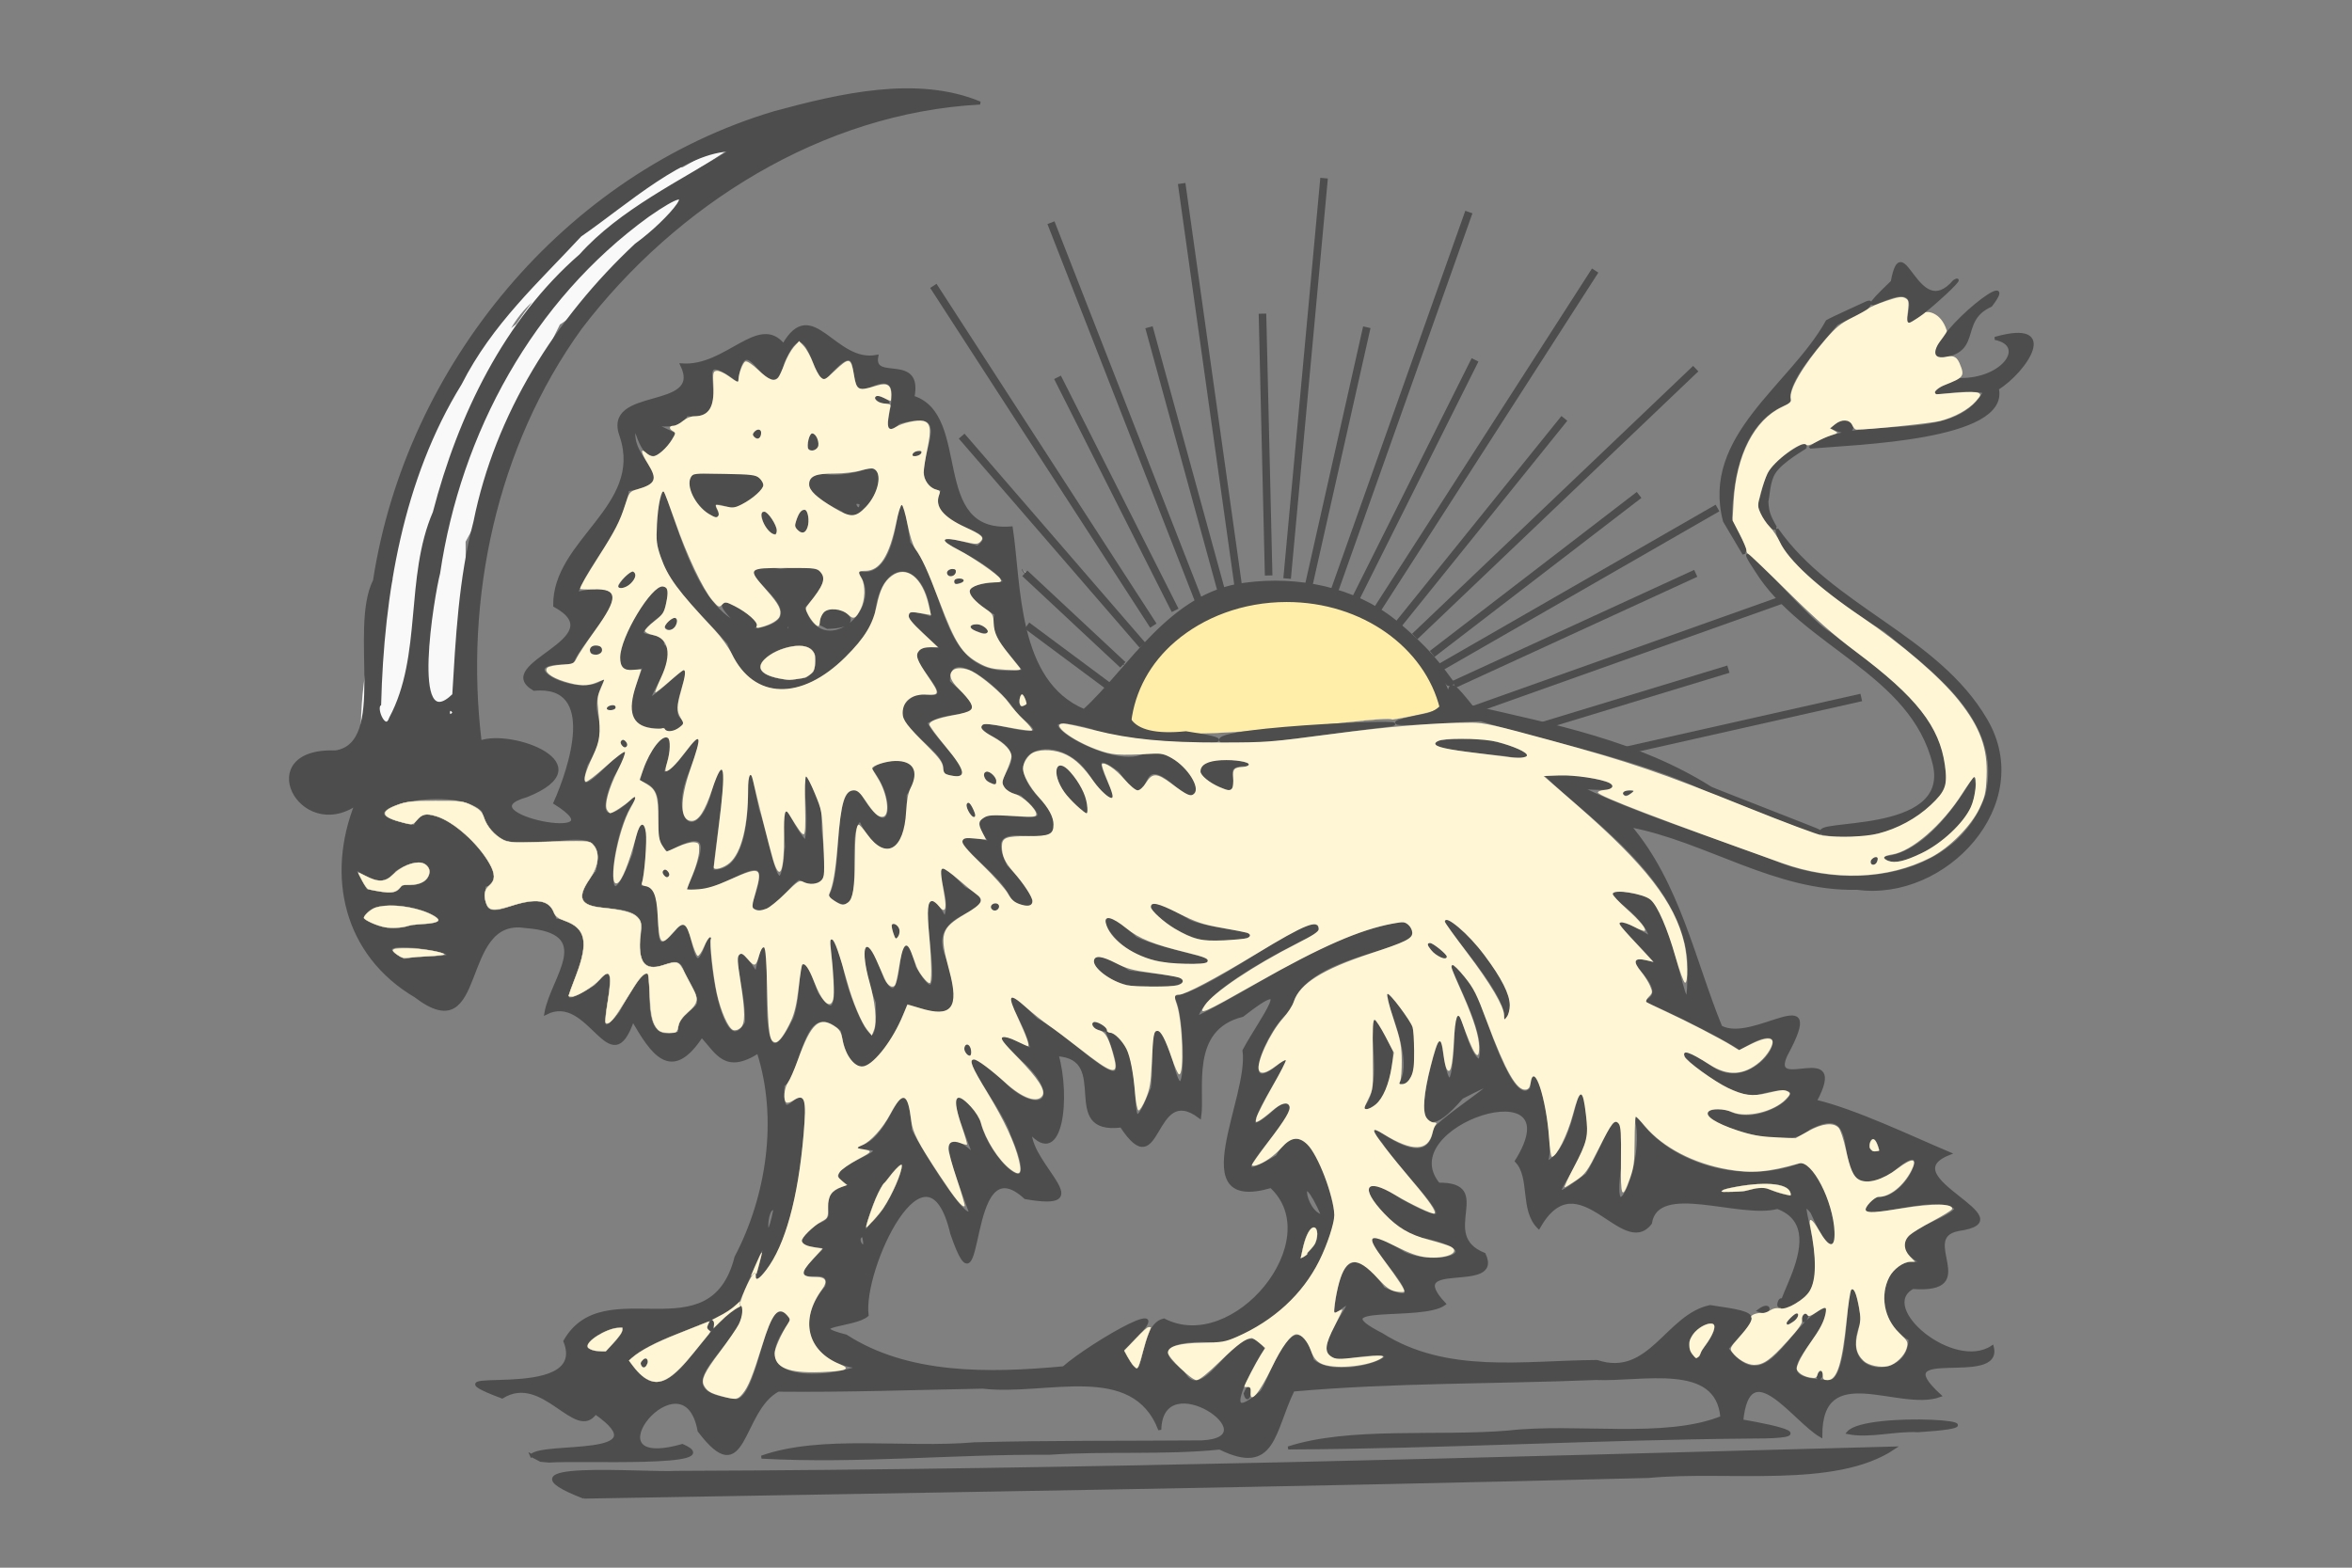 <?xml version="1.0" encoding="UTF-8" standalone="no"?>
<svg
   version="1.0"
   width="300"
   height="200"
   id="svg1107"
   sodipodi:docname="lionwiki-t2t_logo.svg"
   inkscape:version="1.1.1 (1:1.1+202109281949+c3084ef5ed)"
   xmlns:inkscape="http://www.inkscape.org/namespaces/inkscape"
   xmlns:sodipodi="http://sodipodi.sourceforge.net/DTD/sodipodi-0.dtd"
   xmlns="http://www.w3.org/2000/svg"
   xmlns:svg="http://www.w3.org/2000/svg"
   xmlns:rdf="http://www.w3.org/1999/02/22-rdf-syntax-ns#"
   xmlns:cc="http://creativecommons.org/ns#"
   xmlns:dc="http://purl.org/dc/elements/1.1/">
  <rect width="100%" height="100%" fill="#808080" stroke="none"/>
  <sodipodi:namedview
     pagecolor="#ffffff"
     bordercolor="#666666"
     borderopacity="1"
     objecttolerance="10"
     gridtolerance="10"
     guidetolerance="10"
     inkscape:pageopacity="0"
     inkscape:pageshadow="2"
     inkscape:window-width="1280"
     inkscape:window-height="975"
     id="namedview1145"
     showgrid="false"
     units="px"
     inkscape:zoom="16.045531"
     inkscape:cx="109.31392"
     inkscape:cy="86.285706"
     inkscape:window-x="0"
     inkscape:window-y="24"
     inkscape:window-maximized="1"
     inkscape:current-layer="layer3"
     inkscape:document-rotation="0"
     inkscape:pagecheckerboard="0" />
  <defs
     id="defs3">
    <inkscape:path-effect
       effect="simplify"
       id="path-effect8158"
       is_visible="true"
       lpeversion="1"
       steps="1"
       threshold="0"
       smooth_angles="360"
       helper_size="0"
       simplify_individual_paths="false"
       simplify_just_coalesce="false" />
    <inkscape:path-effect
       effect="simplify"
       id="path-effect4117"
       is_visible="true"
       lpeversion="1"
       steps="1"
       threshold="0"
       smooth_angles="360"
       helper_size="0"
       simplify_individual_paths="false"
       simplify_just_coalesce="false" />
    <inkscape:path-effect
       effect="simplify"
       id="path-effect1301"
       is_visible="true"
       lpeversion="1"
       steps="1"
       threshold="0"
       smooth_angles="360"
       helper_size="0"
       simplify_individual_paths="false"
       simplify_just_coalesce="false" />
    <inkscape:path-effect
       effect="simplify"
       id="path-effect1297"
       is_visible="true"
       lpeversion="1"
       steps="1"
       threshold="0"
       smooth_angles="360"
       helper_size="0"
       simplify_individual_paths="false"
       simplify_just_coalesce="false" />
    <inkscape:path-effect
       effect="simplify"
       id="path-effect1227"
       is_visible="true"
       lpeversion="1"
       steps="1"
       threshold="0"
       smooth_angles="360"
       helper_size="0"
       simplify_individual_paths="false"
       simplify_just_coalesce="false" />
  </defs>
  <g
     inkscape:groupmode="layer"
     id="layer5"
     inkscape:label="fond"
     style="display:none">
    <rect
       style="fill:#f9f9f9;stroke-width:2.719;-inkscape-stroke:none;paint-order:stroke fill markers;stop-color:#000000"
       id="rect417"
       width="293.2"
       height="195.064"
       x="3.823"
       y="3.074"
       ry="10.87" />
  </g>
  <g
     id="layer1" />
  <g
     transform="matrix(0.386,0,0,0.386,3.469,-55.787)"
     id="g1859"
     style="fill:#f9f9f9">
    <path
       id="path867"
       style="fill:#f9f9f9;stroke:none;stroke-width:3;stroke-miterlimit:4;stroke-dasharray:none;paint-order:stroke fill markers;stop-color:#000000"
       d="m 96.275,13.713 c -2.923,1.544 -6.883,3.566 -10.699,5.764 -1.675,0.084 -3.669,0.594 -4.369,0.756 -2.614,2.594 -5.521,4.747 -8.418,7.014 -4.54,3.764 -7.086,8.66 -11.6,12.451 -2.469,2.173 -4.235,4.851 -5.504,7.752 -2.425,3.49 -4.379,6.878 -4.971,10.658 -0.595,4.566 -2.822,7.078 -3.779,11.557 -0.487,1.834 -0.571,4.035 0.787,3.604 -1.197,3.175 -2.287,6.387 -3.127,9.67 -0.747,3.514 -1.062,7.11 -1.062,10.699 -2.448,4.634 4.438,6.672 7.031,3.303 4.097,-1.462 6.077,-5.4 6.016,-9.574 0.887,-6.295 0.633,-12.637 0.65,-18.973 1.317,-2.421 2.623,-4.931 3.732,-7.701 2.736,-6.311 5.187,-13.933 8.586,-20.682 0.044,-0.025 0.093,-0.053 0.137,-0.078 4.539,-2.924 5.861,-6.623 9.707,-10.371 2.858,-2.389 7.017,-5.314 8.703,-8.578 0.151,-0.643 -0.092,-1.034 -0.555,-1.262 3.186,-1.917 6.787,-4.435 8.734,-6.008 z m -30.355,23.369 c -0.713,0.935 -1.398,1.89 -2.057,2.859 -0.228,0.18 -0.453,0.362 -0.684,0.539 0.739,-1.25 1.642,-2.396 2.74,-3.398 z M 50.623,83.287 c -0.127,3.103 -0.38,6.197 -0.84,9.27 -0.358,-1.16 -0.297,-2.625 0.166,-3.686 0.033,-1.989 0.28,-3.832 0.674,-5.584 z m 2.914,10.535 c 0.041,-0.009 0.026,0.02 -0.064,0.094 -0.286,0.168 -0.551,0.275 -0.805,0.359 0.407,-0.225 0.79,-0.435 0.869,-0.453 z"
       transform="matrix(2.53,0,0,2.53,0.073,150.539)" />
    <path
       d="m 362.382,364.243 c -35.627,-31.556 -33.592,-31.556 -33.592,-31.556"
       style="fill:#f9f9f9;fill-opacity:0.75;fill-rule:evenodd;stroke:#4d4d4d;stroke-width:0.281;stroke-linecap:butt;stroke-linejoin:miter;stroke-miterlimit:4;stroke-opacity:1"
       id="path1209" />
    <path
       d="m 410.225,334.723 -2.036,-86.524"
       style="fill:#f9f9f9;fill-opacity:0.75;fill-rule:evenodd;stroke:#4d4d4d;stroke-width:2.5;stroke-linecap:butt;stroke-linejoin:miter;stroke-miterlimit:4;stroke-opacity:1"
       id="path1210" />
    <path
       d="M 416.332,335.741 428.547,203.411"
       style="fill:#f9f9f9;fill-opacity:0.75;fill-rule:evenodd;stroke:#4d4d4d;stroke-width:2.5;stroke-linecap:butt;stroke-linejoin:miter;stroke-miterlimit:4;stroke-opacity:1"
       id="path1211" />
    <path
       d="m 476.39,214.608 -44.789,126.223 v 1.018"
       style="fill:#f9f9f9;fill-opacity:0.75;fill-rule:evenodd;stroke:#4d4d4d;stroke-width:2.5;stroke-linecap:butt;stroke-linejoin:miter;stroke-miterlimit:4;stroke-opacity:1"
       id="path1213" />
    <path
       d="m 437.709,344.903 40.717,-81.434"
       style="fill:#f9f9f9;fill-opacity:0.75;fill-rule:evenodd;stroke:#4d4d4d;stroke-width:2.5;stroke-linecap:butt;stroke-linejoin:miter;stroke-miterlimit:4;stroke-opacity:1"
       id="path1214" />
    <path
       d="M 518.125,233.948 444.834,347.956"
       style="fill:#f9f9f9;fill-opacity:0.75;fill-rule:evenodd;stroke:#4d4d4d;stroke-width:2.5;stroke-linecap:butt;stroke-linejoin:miter;stroke-miterlimit:4;stroke-opacity:1"
       id="path1215" />
    <path
       d="m 452.978,351.01 54.968,-68.201"
       style="fill:#f9f9f9;fill-opacity:0.75;fill-rule:evenodd;stroke:#4d4d4d;stroke-width:2.5;stroke-linecap:butt;stroke-linejoin:miter;stroke-miterlimit:4;stroke-opacity:1"
       id="path1216" />
    <path
       d="M 408.837,268.518 Z"
       style="color:#000000;display:block;visibility:visible;fill:#f9f9f9;fill-opacity:0.75;fill-rule:evenodd;stroke:#4d4d4d;stroke-width:0.281;stroke-linecap:butt;stroke-linejoin:miter;stroke-miterlimit:4;stroke-dashoffset:0;stroke-opacity:1;marker:none;marker-start:none;marker-mid:none;marker-end:none"
       id="path1840" />
    <path
       d="M 381.485,205.177 400.2,338.337 v 0"
       style="color:#000000;display:block;visibility:visible;fill:#f9f9f9;fill-opacity:0.75;fill-rule:evenodd;stroke:#4d4d4d;stroke-width:2.5;stroke-linecap:butt;stroke-linejoin:miter;stroke-miterlimit:4;stroke-dashoffset:0;stroke-opacity:1;marker:none;marker-start:none;marker-mid:none;marker-end:none"
       id="path1842" />
    <path
       d="m 338.298,218.133 48.945,125.242"
       style="color:#000000;display:block;visibility:visible;fill:#f9f9f9;fill-opacity:0.75;fill-rule:evenodd;stroke:#4d4d4d;stroke-width:2.5;stroke-linecap:butt;stroke-linejoin:miter;stroke-miterlimit:4;stroke-dashoffset:0;stroke-opacity:1;marker:none;marker-start:none;marker-mid:none;marker-end:none"
       id="path1843" />
    <path
       d="m 370.688,252.683 24.473,89.253"
       style="color:#000000;display:block;visibility:visible;fill:#f9f9f9;fill-opacity:0.75;fill-rule:evenodd;stroke:#4d4d4d;stroke-width:2.5;stroke-linecap:butt;stroke-linejoin:miter;stroke-miterlimit:4;stroke-dashoffset:0;stroke-opacity:1;marker:none;marker-start:none;marker-mid:none;marker-end:none"
       id="path1844" />
    <path
       d="m 340.458,269.238 38.868,77.017"
       style="color:#000000;display:block;visibility:visible;fill:#f9f9f9;fill-opacity:0.75;fill-rule:evenodd;stroke:#4d4d4d;stroke-width:2.5;stroke-linecap:butt;stroke-linejoin:miter;stroke-miterlimit:4;stroke-dashoffset:0;stroke-opacity:1;marker:none;marker-start:none;marker-mid:none;marker-end:none"
       id="path1845" />
    <path
       d="m 299.43,239.007 72.698,112.286"
       style="color:#000000;display:block;visibility:visible;fill:#f9f9f9;fill-opacity:0.75;fill-rule:evenodd;stroke:#4d4d4d;stroke-width:2.5;stroke-linecap:butt;stroke-linejoin:miter;stroke-miterlimit:4;stroke-dashoffset:0;stroke-opacity:1;marker:none;marker-start:none;marker-mid:none;marker-end:none"
       id="path1846" />
    <path
       d="m 308.787,288.672 59.742,69.099"
       style="color:#000000;display:block;visibility:visible;fill:#f9f9f9;fill-opacity:0.75;fill-rule:evenodd;stroke:#4d4d4d;stroke-width:2.5;stroke-linecap:butt;stroke-linejoin:miter;stroke-miterlimit:4;stroke-dashoffset:0;stroke-opacity:1;marker:none;marker-start:none;marker-mid:none;marker-end:none"
       id="path1847" />
    <path
       d="m 329.661,334.018 32.39,30.231"
       style="color:#000000;display:block;visibility:visible;fill:#f9f9f9;fill-opacity:0.75;fill-rule:evenodd;stroke:#4d4d4d;stroke-width:2.5;stroke-linecap:butt;stroke-linejoin:miter;stroke-miterlimit:4;stroke-dashoffset:0;stroke-opacity:1;marker:none;marker-start:none;marker-mid:none;marker-end:none"
       id="path1848" />
    <path
       d="M 358.452,372.167 330.381,351.293"
       style="color:#000000;display:block;visibility:visible;fill:#f9f9f9;fill-opacity:0.75;fill-rule:evenodd;stroke:#4d4d4d;stroke-width:2.5;stroke-linecap:butt;stroke-linejoin:miter;stroke-miterlimit:4;stroke-dashoffset:0;stroke-opacity:1;marker:none;marker-start:none;marker-mid:none;marker-end:none"
       id="path1849" />
    <path
       d="m 423.233,339.057 19.434,-86.374"
       style="color:#000000;display:block;visibility:visible;fill:#f9f9f9;fill-opacity:0.75;fill-rule:evenodd;stroke:#4d4d4d;stroke-width:2.5;stroke-linecap:butt;stroke-linejoin:miter;stroke-miterlimit:4;stroke-dashoffset:0;stroke-opacity:1;marker:none;marker-start:none;marker-mid:none;marker-end:none"
       id="path1850" />
    <path
       d="m 458.502,354.892 92.852,-88.533"
       style="color:#000000;display:block;visibility:visible;fill:#f9f9f9;fill-opacity:0.75;fill-rule:evenodd;stroke:#4d4d4d;stroke-width:2.5;stroke-linecap:butt;stroke-linejoin:miter;stroke-miterlimit:4;stroke-dashoffset:0;stroke-opacity:1;marker:none;marker-start:none;marker-mid:none;marker-end:none"
       id="path1851" />
    <path
       d="m 532.64,308.106 -68.379,52.544"
       style="color:#000000;display:block;visibility:visible;fill:#f9f9f9;fill-opacity:0.75;fill-rule:evenodd;stroke:#4d4d4d;stroke-width:2.5;stroke-linecap:butt;stroke-linejoin:miter;stroke-miterlimit:4;stroke-dashoffset:0;stroke-opacity:1;marker:none;marker-start:none;marker-mid:none;marker-end:none"
       id="path1852" />
    <path
       d="M 467.139,364.969 558.552,312.425"
       style="color:#000000;display:block;visibility:visible;fill:#f9f9f9;fill-opacity:0.75;fill-rule:evenodd;stroke:#4d4d4d;stroke-width:2.5;stroke-linecap:butt;stroke-linejoin:miter;stroke-miterlimit:4;stroke-dashoffset:0;stroke-opacity:1;marker:none;marker-start:none;marker-mid:none;marker-end:none"
       id="path1853" />
    <path
       d="M 471.458,370.727 551.354,334.018"
       style="color:#000000;display:block;visibility:visible;fill:#f9f9f9;fill-opacity:0.75;fill-rule:evenodd;stroke:#4d4d4d;stroke-width:2.5;stroke-linecap:butt;stroke-linejoin:miter;stroke-miterlimit:4;stroke-dashoffset:0;stroke-opacity:1;marker:none;marker-start:none;marker-mid:none;marker-end:none"
       id="path1854" />
    <path
       d="M 477.33,379.284 580.032,342.737"
       style="color:#000000;display:block;visibility:visible;fill:#f9f9f9;fill-opacity:0.75;fill-rule:evenodd;stroke:#4d4d4d;stroke-width:2.5;stroke-linecap:butt;stroke-linejoin:miter;stroke-miterlimit:4;stroke-dashoffset:0;stroke-opacity:1;marker:none;marker-start:none;marker-mid:none;marker-end:none"
       id="path1855" />
    <path
       d="m 526.162,393.041 79.896,-17.995"
       style="color:#000000;display:block;visibility:visible;fill:#f9f9f9;fill-opacity:0.75;fill-rule:evenodd;stroke:#4d4d4d;stroke-width:2.5;stroke-linecap:butt;stroke-linejoin:miter;stroke-miterlimit:4;stroke-dashoffset:0;stroke-opacity:1;marker:none;marker-start:none;marker-mid:none;marker-end:none"
       id="path1856" />
    <path
       d="m 495.931,385.843 66.22,-20.154"
       style="color:#000000;display:block;visibility:visible;fill:#f9f9f9;fill-opacity:0.75;fill-rule:evenodd;stroke:#4d4d4d;stroke-width:2.5;stroke-linecap:butt;stroke-linejoin:miter;stroke-miterlimit:4;stroke-dashoffset:0;stroke-opacity:1;marker:none;marker-start:none;marker-mid:none;marker-end:none"
       id="path1857" />
  </g>
  <g
     inkscape:groupmode="layer"
     id="layer2"
     inkscape:label="Layer 1">
    <path
       style="font-variation-settings:normal;display:inline;fill:#ffeeaa;fill-opacity:1;stroke:#fff6d5;stroke-width:0.024;stroke-linecap:butt;stroke-linejoin:miter;stroke-miterlimit:4;stroke-dasharray:none;stroke-dashoffset:0;stroke-opacity:1;paint-order:stroke fill markers;stop-color:#000000"
       d="m 142.805,92.297 c 0.847,-11.022 12.968,-18.736 25.466,-16.209 5.037,1.018 9.551,3.563 12.58,7.05 1.851,2.13 1.661,1.681 3.34,4.457 0,0 0.723,1.902 -0.206,2.619 -0.929,0.716 -6.384,1.58 -6.384,1.58 -0.171,0.042 0.651,-0.362 -5.437,0.311 -6.196,0.684 -12.755,1.21 -17.275,1.41 -4.52,0.199 -10.861,-0.196 -11.323,-0.196 l -0.84,9.7e-5 z"
       id="path6390"
       sodipodi:nodetypes="sssczsssscs" />
    <path
       id="path1175"
       d="m 74.446,190.996 c -12.025,-4.662 7.714,-2.9 11.873,-3.157 51.744,-0.171 103.545,-1.731 155.218,-3.1 -7.518,5.035 -21.189,2.658 -31.246,3.62 -45.276,1.173 -90.566,1.841 -135.846,2.636 z m -6.66,-5.312 c 1.731,-1.642 16.584,0.445 8.16,-5.442 -2.516,3.622 -6.648,-5.265 -11.894,-2.019 -11.47,-4.346 11.36,1.3 8.002,-7.121 5.041,-8.875 18.616,1.943 21.825,-10.702 4.115,-7.848 5.561,-17.767 2.836,-26.212 -4.209,2.683 -5.208,0.136 -7.213,-2.046 -3.929,6.063 -6.392,2.059 -8.787,-2.059 -2.875,8.439 -5.483,-3.678 -11.089,-0.822 0.791,-4.556 6.616,-10.371 -2.613,-11.055 -8.689,-1.377 -4.848,15.893 -14.023,8.859 -9.02,-5.335 -11.189,-15.349 -7.543,-24.499 -7.221,4.888 -13.267,-7.012 -2.671,-6.633 6.851,-1.019 1.876,-15.647 4.994,-21.856 C 51.98,46.7 72.128,22.284 98.864,14.351 107.145,12.122 116.938,9.784 125.005,13.146 104.832,14.216 86.131,25.98 74.046,41.829 63.149,56.918 59.018,76.383 61.244,94.668 c 4.01,-1.499 15.856,2.861 5.923,6.847 -8.508,2.362 12.57,6.497 3.615,0.914 1.89,-4.223 5.667,-15.251 -2.662,-14.499 -5.486,-3.21 10.418,-6.38 2.634,-10.669 -0.123,-8.295 11.485,-12.59 8.482,-21.604 -2.354,-6.263 10.662,-3.031 7.724,-9.1 5.682,0.423 9.826,-6.467 12.972,-2.518 3.668,-6.442 6.506,2.49 11.901,1.429 -0.645,3.389 5.708,-0.334 4.611,5.199 7.398,2.339 1.878,17.536 12.542,16.687 1.107,7.174 0.522,19.632 9.29,23.302 5.817,-5.29 10.975,-14.944 20.553,-16.127 6.763,-0.904 13.886,0.574 19.016,4.665 0.203,0.161 2.486,2.033 4.312,3.998 1.751,1.884 3.047,3.866 3.229,4.036 -0.401,-0.183 -0.273,0.251 -0.712,0.056 -0.117,-0.052 -1.371,-1.946 -3.066,-3.735 -1.742,-1.838 -3.124,-3.035 -4.053,-3.627 -5.443,-3.465 -15.102,-6.161 -21.951,-2.568 -7.738,2.259 -20.134,17.765 -4.34,16.129 12.555,1.879 -7.767,1.236 -11.92,-0.661 -11.314,-3.153 1.186,5.403 6.176,3.697 5.598,-2.183 10.001,8.683 3.959,3.181 -5.176,-4.171 -2.061,5.023 -6.639,-1.385 -6.801,-5.118 2.904,7.991 -3.197,1.366 -3.974,-7.685 -14.311,-4.048 -6.435,3.012 4.861,8.156 -9.15,-0.773 -4.928,7.812 1.945,1.938 5.585,6.562 0.934,4.279 -1.758,-4.622 -11.527,-9.09 -2.808,-7.276 -6.042,-7.455 12.221,0.965 3.894,-6.193 -6.271,-1.432 3.499,-4.211 -4.181,-7.837 -4.304,-3.158 11.368,3.144 3.763,-2.457 -1.302,-2.818 -9.042,-9.461 -8.911,-4.027 6.333,5.556 0.677,2.726 -2.888,5.2 0.902,2.321 7.949,8.043 2.35,6.32 1.179,-3.217 -9.412,-6.659 -3.226,-9.846 7.853,1.714 -5.822,-7.227 3.089,-5.693 -2.812,-2.98 -7.44,-6.105 -1.352,-4.075 -0.524,-7.931 -6.934,-8.462 -7.567,-0.25 -3.435,7.581 -14.338,14.235 -18.424,3.399 -5.174,-6.043 -11.253,-9.83 -8.334,-19.061 2.34,6.314 4.844,16.797 12.156,17.356 9.417,-2.089 -7.049,-9.123 2.741,-7.574 6.442,-0.734 6.541,0.77 2.944,4.71 2.223,7.227 10.734,0.481 7.313,-4.352 6.556,0.928 4.132,-16.824 6.157,-3.861 5.11,5.993 3.401,18.014 14.714,16.344 -1.515,-2.32 -4.411,-4.323 -3.608,-7.288 -5.595,-3.478 -2.974,-3.534 1.175,-3.989 -1.874,-3.443 -13.636,-7.269 -3.503,-4.53 3.863,-2.827 -7.113,-2.287 -4.438,-7.358 -6.348,-0.693 3.841,-11.304 -5.615,-8.55 -3.548,3.31 2.504,-7.482 -3.655,-4.693 -3.514,2.061 -0.071,-7.294 -5.279,-1.506 -1.701,3.28 -2.414,-9.56 -5.844,-1.506 -1.648,6.709 -4.678,-5.583 -5.911,2.232 -7.114,-5.311 0.579,5.398 -6.39,4.47 -1.539,3.054 -7.822,-0.536 -1.673,2.436 -3.15,5.629 -4.321,0.772 -4.948,-0.895 -1.112,4.473 6.244,6.858 -0.904,8.045 -1.077,5.793 -5.198,9.309 -6.531,13.235 9.694,-2.191 0.549,5.517 -0.56,8.877 -8.61,-0.396 0.047,4.616 3.724,2.52 -2.373,5.02 1.793,4.4 -1.914,10.428 -2.676,8.395 8.87,-8.061 3.298,1.592 -2.243,5.172 -0.62,6.291 2.98,2.597 -3.573,3.94 -4.443,18.706 -0.184,7.233 1.63,-9.01 1.73,1.033 0.649,4.275 4.502,-1.209 -0.368,12.407 5.438,4.772 1.208,-0.805 1.235,9.165 3.529,1.508 -0.404,2.509 1.541,16.446 4.724,10.993 0.287,-4.263 -2.968,-12.872 1.26,-6.295 3.024,-13.44 -1.661,19.037 4.864,5.839 1.568,-4.058 0.015,-11.147 2.857,-3.289 5.253,7.963 -0.271,-15.001 3.109,-3.551 0.612,3.986 5.092,14.983 4.6,4.649 -1.71,-4.107 -2.383,-11.6 0.661,-2.978 3.342,6.045 1.734,-10.317 4.078,-1.463 5.856,10.078 -1.233,-15.508 3.875,-6.274 1.629,-2.934 -3.238,-9.665 2.489,-3.828 6.447,3.35 -5.763,1.92 -2.441,9.156 2.256,7.424 0.19,7.114 -4.942,5.395 -1.907,5.339 -6.709,12.869 -8.182,3.549 -5.269,-4.874 -5.292,5.683 -7.562,7.01 -0.424,7.027 3.245,-2.73 2.541,4.803 -0.407,6.563 -1.881,16.346 -5.82,19.722 2.605,-9.458 -0.948,-0.088 -2.467,3.04 -3.019,3.153 -10.57,4.006 -14.152,7.534 5.485,8.51 8.7,-3.681 14.517,-6.689 0.726,4.165 -10.996,10.455 -1.065,11.78 3.644,1.283 4.27,-15.131 7.189,-10.146 -6.32,7.967 4.081,7.752 8.987,5.937 -5.618,-0.6 -8.391,-5.295 -4.167,-10.229 0.987,-3.509 -5.966,0.794 -0.781,-4.229 2.472,-2.176 -5.525,0.525 -0.395,-3.597 4.022,-1.331 -1.399,-3.541 4.506,-5.213 -6.219,-1.847 7.998,-4.661 0.652,-4.701 4.867,-0.692 5.839,-12.187 6.719,-2.216 1.224,2.519 7.244,12.139 7.603,10.318 -1.747,-4.944 -4.866,-12.075 0.543,-7.158 -1.107,-3.143 -4.592,-11.029 0.457,-4.895 0.789,5.503 8.754,12.414 4.341,2.221 -0.937,-3.499 -9.89,-14.341 -1.222,-6.657 4.341,4.504 8.088,2.436 2.962,-2.525 -4.105,-3.755 -4.079,-3.988 0.778,-1.56 -0.372,-3.514 -5.947,-10.478 0.599,-3.895 5.331,2.85 13.436,12.578 9.118,1.767 5.475,1.118 1.379,17.514 5.672,6.981 0.508,-3.907 -0.528,-11.686 2.37,-3.652 2.23,9.495 2.13,-6.551 0.576,-7.932 4.946,-0.726 18.834,-12.044 18.041,-8.406 -4.811,2.368 -14.736,7.471 -15.345,11.029 8.654,-4.238 16.456,-10.419 26.292,-12.099 5.963,3.35 -13.085,3.009 -14.339,10.893 -3.584,2.709 -7.215,12.702 -0.528,6.532 -1.788,3.132 -7.899,12.579 -0.689,5.885 4.926,-1.384 -10.526,12.503 -0.457,6.469 3.836,-6.723 6.802,4.802 7.203,7.686 -1.981,8.242 -7.081,13.752 -14.999,16.074 0.967,-0.414 -10.948,-1.035 -4.29,3.644 2.853,5.445 7.316,-7.634 10.251,-2.879 -1.627,2.414 -5.844,10.403 -0.239,5.581 0.964,-0.689 4.373,-12.621 6.562,-4.088 3.731,3.331 15.398,-2.006 5.442,-0.583 -9.051,2.043 3.276,-10.01 -2.461,-5.728 0.54,-5.721 2.11,-8.681 6.093,-2.841 9.622,4.397 -8.863,-11.55 2.598,-4.525 4.165,1.97 11.32,-0.176 2.807,-2.076 -4.372,-0.304 -11.666,-10.258 -3.153,-4.624 10.45,5.784 0.372,-3.286 -2.269,-7.488 -4.46,-5.148 5.663,5.733 6.584,-1.732 2.114,-2.276 12.059,-8.431 3.422,-3.954 -7.803,9.024 -3.476,-5.387 -2.819,-7.122 0.726,5.122 1.577,7.354 2.023,0.599 0.01,-9.166 0.906,1.032 3.049,1.854 1.938,-4.095 -7.834,-18.166 -0.787,-8.986 1.409,3.022 4.873,15.596 7.441,12.512 -0.065,-6.366 3.423,8.862 1.576,9.629 4.989,-1.784 4.298,-15.456 5.33,-4.528 0.332,4.131 -7.667,11.829 0.145,5.904 2.485,-3.807 4.397,-11.578 4.345,-2.109 -1.931,11.754 3.666,0.482 1.858,-5.324 3.455,5.616 12.94,9.239 21.161,6.105 3.63,0.487 6.4,17.433 1.336,6.111 -3.048,-3.846 3.234,8.89 -1.81,11.209 -6.715,4.637 5.751,-8.728 -2.584,-11.823 -4.885,1.298 -15.347,-3.464 -16.214,2.006 -3.535,4.565 -9.198,-8.355 -14.246,0.53 -2.265,-2.236 -0.86,-6.385 -2.842,-8.45 7.706,-12.349 -16.182,-4.668 -9.943,2.947 7.194,-0.085 -0.289,6.529 5.826,8.942 2.414,5.029 -10.661,0.365 -5.081,6.332 -2.852,2.099 -16.167,-0.253 -8.024,3.882 8.328,5.285 18.145,3.518 27.499,3.468 6.748,2.231 8.933,-5.87 14.436,-7.006 7.173,1.039 5.752,1.095 2.142,5.364 5.216,6.844 7.925,-3.099 12.426,-4.992 -0.072,4.101 -8.888,9.071 0.82,9.159 3.207,-0.707 1.735,-19.447 3.684,-7.738 -3.368,7.54 6.432,7.933 6.417,2.339 -5.055,-2.306 -3.727,-12.275 2.949,-9.028 -8.868,-3.869 1.873,-5.677 2.931,-7.581 -2.165,-2.722 -15.467,2.861 -10.067,-1.355 4.061,0.52 7.846,-8.992 1.63,-3.25 -8.931,4.653 -1.898,-10.102 -10.341,-5.657 -3.098,3.604 -18.59,-2.982 -10.432,-2.12 4.856,2.877 13.654,-5.138 3.676,-2.292 -4.445,0.38 -14.251,-9.079 -5.394,-3.132 6.084,3.69 12.088,-8.242 3.353,-2.66 -3.412,-2.229 -12.557,-6.468 -11.887,-6.028 3.679,-1.78 -5.428,-6.859 1.432,-4.573 -2.378,-3.252 -8.807,-8.126 -0.898,-3.49 -0.991,-4.146 -9.744,-7.207 -0.604,-5.109 3.821,2.369 5.518,21.292 5.462,8.065 -0.854,-10.634 -12.913,-18.512 -18.093,-23.579 4.73,-0.402 13.469,2.162 4.174,1.415 6.91,3.47 16.945,6.505 25.021,9.627 9.354,3.828 23.307,2.163 26.917,-8.678 2.18,-9.61 -6.834,-15.832 -12.978,-20.94 -4.761,-3.005 -13.285,-8.85 -13.83,-12.939 7.014,10.035 20.418,13.663 26.648,24.321 6.312,10.715 -5.172,23.037 -16.423,21.484 -10.369,0.268 -19.295,-6.188 -29.043,-7.992 6.283,7.364 8.207,17.259 11.658,25.689 4.239,2.291 13.65,-6.243 8.331,3.549 -2.385,5.112 7.991,-2.009 3.72,5.912 5.091,1.199 12.282,4.656 17.088,6.681 -7.733,3.039 10.197,8.427 1.136,9.704 -5.229,1.036 3.016,8.027 -5.79,7.387 -4.725,2.591 5.211,10.883 10.146,7.59 1.285,5.035 -14.044,-0.499 -6.7,6.206 -5.166,1.889 -15.217,-4.778 -15.172,5.124 -3.395,-1.951 -9.18,-10.77 -10.083,-1.901 5.087,0.872 9.862,2.063 1.462,2.059 -19.759,0.152 -39.637,1.302 -59.304,1.395 7.808,-2.544 19.019,-1.273 28.063,-2.03 8.785,-0.999 19.966,1.072 27.244,-1.865 -0.586,-7.21 -10.108,-4.722 -16.068,-4.967 -12.849,0.519 -25.9,0.335 -38.619,1.47 -2.574,5.242 -2.347,10.867 -9.358,7.403 -7.031,0.72 -14.372,0.169 -21.775,0.666 -12.215,-0.083 -24.495,1.167 -36.664,0.495 7.61,-2.711 18.299,-0.934 27.152,-1.7 9.609,-0.258 19.661,-0.167 29.014,-0.247 9.002,-0.439 -5.145,-10.138 -5.378,-1.55 -3.407,-8.933 -14.486,-4.485 -22.569,-5.433 -8.704,0.162 -17.405,0.473 -26.112,0.385 -4.86,2.561 -4.091,13.117 -10.079,5.177 -1.905,-10.526 -14.972,5.543 -2.132,1.884 6.074,2.663 -13.097,1.686 -17.009,1.986 l -1.051,-0.096 -1.194,-0.622 z m 67.885,-11.187 c 3.388,-3.013 16.577,-10.711 7.465,-2.302 3.536,7.274 1.73,-2.976 5.32,-3.796 8.973,4.618 21.098,-10.18 13.663,-17.034 -11.245,3.311 -2.592,-11.268 -3.443,-17.342 2.061,-3.87 7.003,-10.13 -0.199,-4.483 -6.982,1.71 -4.932,9.498 -5.455,12.938 -6.141,-4.607 -4.908,8.986 -9.996,1.171 -7.972,0.999 -1.069,-8.677 -8.196,-9.089 1.539,5.35 0.598,14.529 -3.442,9.878 0.119,4.407 8.857,10.026 -0.603,8.35 -7.894,-7.293 -5.11,17.113 -9.383,4.568 -3.166,-13.383 -11.56,4.541 -10.804,10.427 -1.557,1.402 -8.381,1.205 -2.681,2.672 7.852,5.065 18.088,4.948 27.755,4.042 z m 81.511,-2.088 c 5.728,-7.145 -5.307,-2.553 -0.838,1.146 l 0.63,-0.458 z M 77.634,172.267 c 7.41,-7.178 -8.934,0.276 -0.328,0.366 z m 149.811,-6.081 c -0.35,-1.332 -1.06,1.441 0,0 z m -120.661,-4.247 c 0.017,-1.298 -1.185,1.286 0,0 z m 2.483,-0.869 c -0.455,-3.157 -0.443,3.932 0,0 z m 57.763,-1.231 c 2.843,-2.412 -0.123,-6.59 -1.241,0.359 -0.824,1.416 1.671,-0.238 1.241,-0.359 z m -56.924,-2.262 c -1.546,0.36 0.844,2.96 0,0 z m -11.255,-3.328 c -1.477,-0.813 -1.309,6.596 0,0 z m 12.334,1.898 c 2.853,-2.041 6.565,-12.352 1.556,-5.406 -0.869,0.263 -4.057,9.201 -1.556,5.406 z m 57.57,-0.984 c -3.264,-7.506 -2.684,-0.355 0,0 z m -69.631,-3.359 c -0.67,-0.125 0.405,2.58 0,0 z m 129.479,0.954 c 0.484,-3.156 -7.483,-1.58 -8.848,-1.186 -0.366,0.385 -1.926,0.925 2.752,0.599 3.588,-1.016 2.095,-0.062 6.096,0.587 z m -11.48,-1.111 c -2.226,-0.296 -0.944,0.551 0,0 z m 22.831,-4.703 c -1.007,-4.599 -3.245,1.112 0,0 z M 86.657,131.773 c -0.029,-4.267 4.904,-1.445 0.894,-7.524 -1.036,-4.889 -5.715,3.003 -5.801,-4.247 2.571,-7.822 -12.509,-0.837 -5.574,-8.774 2.425,-9.76 -12.517,1.541 -14.525,-7.805 -3.785,-4.016 -20.498,0.19 -8.701,2.026 1.503,-5.419 13.448,7.001 8.815,7.505 -1.064,8.26 7.402,-2.177 9.039,4.407 9.527,1.256 -4.562,14.659 5.202,8.476 4.605,-6.258 -2.152,10.134 3.138,3.407 7.341,-13.457 -0.487,5.289 7.512,2.529 z m -33.064,-9.576 c 11.908,0.194 -9.814,-3.793 -2.086,0.344 l 2.086,-0.344 z m -1.063,-4.063 c 10.573,0.165 -5.306,-5.777 -6.341,-0.884 1.639,1.279 4.438,1.821 6.341,0.884 z m -1.139,-5.079 c 5.32,0.829 4.574,-5.8 -1.035,-2.086 -2.37,4.006 -7.523,-4.071 -3.677,2.671 1.407,0.105 3.998,1.214 4.712,-0.584 z M 49.831,91.617 C 54.078,83.665 51.806,73.71 55.398,65.382 58.598,53.06 64.497,40.882 74.055,32.591 79.14,26.906 86.808,23.246 93.459,19.119 87.352,19.104 79.848,26.002 74.005,30.02 68.566,35.895 62.639,41.194 58.712,48.939 51.212,61.099 48.784,75.759 48.423,89.862 c -0.682,0.514 0.739,3.744 1.408,1.755 z m 8.108,-0.724 c -0.987,-1.385 -0.987,1.385 0,0 z m -0.06,-2.231 c 0.427,-7.066 0.798,-14.792 2.704,-22.091 2.753,-13.681 10.415,-25.846 20.538,-35.326 4.228,-3.018 9.566,-9.347 1.529,-3.755 -14.812,10.719 -24.056,27.702 -26.702,45.619 -0.74,2.822 -3.825,21.198 1.931,15.554 z m 73.303,1.21 c -1.034,-4.218 -2.43,2.032 0,0 z m -27.267,-4.019 c 2.823,-8.323 -14.675,-0.046 -3.177,1.099 l 2.128,-0.302 z m -3.118,-5.771 c -0.35,-1.332 -1.06,1.441 0,0 z M 235.74,182.778 c 2.258,-2.646 23.053,-1.154 8.922,-0.252 -2.912,-0.174 -6.175,0.805 -8.922,0.252 z m -76.92,-4.98 c 1.086,-2.531 0.492,1.983 0,0 z m 73.065,-2.346 c 1.185,-1.286 -0.017,1.298 0,0 z M 81.879,173.908 c 1.06,-1.441 0.35,1.332 0,0 z m 8.495,-4.611 c 0.828,-2.071 0.556,1.336 0,0 z m 137.634,-0.435 c 0.862,-1.474 2.205,-1.426 0,0 z m 1.947,-0.746 c 1.185,-1.286 -0.017,1.298 0,0 z m -5.599,-0.92 c 1.582,-1.188 1.529,0.56 0,0 z m -50.195,-25.873 c 3.434,-3.71 -1.629,-17.701 3.317,-7.154 0.021,2.115 -0.862,7.005 -3.317,7.154 z m 4.55,-3.187 c 2.602,-4.405 -5.87,-17.558 1.11,-7.501 0.72,1.611 0.826,8.06 -1.11,7.501 z m -55.517,-4.192 c 0.154,-2.118 1.232,2.175 0,0 z m 16.603,-2.868 c -1.475,-1.806 3.527,1.372 0,0 z m 52.274,-1.486 c -0.07,-4.21 -13.363,-17.273 -4.544,-9.8 1.721,2.416 6.135,7.243 4.544,9.8 z m -46.096,-3.961 c -5.694,0.549 -9.755,-6.56 -2.004,-1.638 3.341,0.501 10.258,0.932 4.763,1.727 l -1.115,0.031 z m 0.888,-3.408 c -5.256,-1.081 -8.642,-8.757 -2.005,-2.518 4.351,2.115 15.34,3.341 4.155,2.976 z m 36.125,-0.792 c -2.83,-3.228 4.349,2.772 0,0 z m -28.133,-1.502 c -5.235,0.007 -12.71,-7.975 -3.608,-2.654 2.337,1.716 14.34,1.891 3.608,2.654 z m -40.497,-0.333 c -1.28,-3.053 0.89,-1.117 0,0 z m -18.36,-3.949 c 3.819,-9.886 -3.76,-1.368 -8.13,-2.346 1.844,-4.243 3.545,-8.379 -2.676,-4.864 -2.748,-2.275 1.159,-7.512 -3.339,-8.956 1.212,-4.949 5.159,-8.285 2.634,-0.933 1.848,1.149 6.868,-9.718 3.188,-0.035 -2.841,6.762 1.771,9.778 3.489,1.649 2.53,-7.669 -0.711,10.801 -0.296,10.978 7.664,0.406 2.995,-21.188 5.766,-7.808 1.268,3.375 2.874,14.409 3.688,4.671 -0.508,-7.609 -0.083,-3.243 2.463,-0.538 1.144,-4.99 -1.887,-13.603 1.869,-3.856 -0.586,3.878 2.504,11.171 -2.76,8.431 -1.73,1.097 -3.596,4.912 -5.898,3.607 z m 30.482,-0.046 c 1.67,-0.703 0.269,1.22 0,0 z m -20.569,-1.298 c 1.914,-3.271 0.351,-14.356 3.541,-13.274 4.04,7.346 5.476,1.521 2.051,-2.891 0.814,-1.101 7.543,-2.232 3.945,3.276 0.457,6.912 -2.798,9.301 -5.706,3.151 -2.518,1.764 1.2,13.915 -3.831,9.738 z M 84.582,111.334 c 0.639,-0.863 0.965,1.322 0,0 z m 154.253,-1.522 c 1.185,-1.286 -0.017,1.298 0,0 z m 1.738,-0.386 c 5.385,-0.62 9.605,-7.445 11.129,-9.954 1.268,5.793 -9.325,11.804 -11.129,9.954 z m -8.031,-3.099 c -2.235,-1.828 16.366,0.51 14.179,-8.801 -2.817,-11.746 -16.731,-15.123 -22.719,-24.78 -4.573,-6.857 6.528,6.574 9.332,8.032 6.344,4.996 15.724,10.497 14.576,19.892 -3.71,4.793 -9.349,6.727 -15.368,5.658 z m -108.962,-3.078 c -0.682,-2.483 1.713,2.569 0,0 z m 14.672,0.017 c -4.873,-3.315 -3.94,-9.173 -0.231,-2.194 0.168,-0.205 0.959,3.789 0.231,2.194 z m 69.042,-2.212 c 2.159,-0.333 -0.664,0.662 0,0 z m 10.575,-0.2 c -9.23,-4.309 -19.344,-6.127 -28.971,-9.025 -4.245,0.092 -17.134,1.383 -6.892,-0.645 4.649,-1.223 1.1,-6.821 5.715,-1.004 10.464,2.399 21.244,4.521 30.476,10.361 0.252,0.159 13.853,5.415 14.103,5.58 l -0.345,0.273 z m -61.147,-0.21 c -7.134,-2.604 -1.635,-4.432 2.621,-3.056 -4.258,-0.357 -1.09,2.744 -2.621,3.056 z m -30.815,-1.242 c -1.278,-2.678 2.977,1.815 0,0 z m 65.856,-3.169 c -4.025,-0.316 -14.324,-1.642 -4.499,-1.778 2.391,-0.655 12.223,3.147 4.499,1.778 z M 79.176,94.731 c 0.639,-0.863 0.965,1.322 0,0 z m 76.639,-0.162 c -2.378,-1.736 30.67,-2.976 19.74,-1.86 l -14.162,1.834 z M 84.968,92.658 c -7.426,0.824 -2.901,-6.209 -2.805,-7.704 -8.729,3.66 5.559,-18.119 2.302,-6.803 -5.874,4.466 0.332,1.877 0.039,4.17 2.857,1.565 -6.227,11.39 1.856,4.032 2.712,-2.969 -1.765,4.483 0.519,5.565 0.731,0.212 -2.118,2.164 -1.912,0.74 z m -7.409,-2.415 c 2.159,-0.333 -0.664,0.662 0,0 z M 75.315,83.157 c 0.617,-1.944 2.796,0.907 0,0 z m 9.653,-3.224 c 1.82,-2.663 1.272,1.221 0,0 z m 38.998,0.148 c 0.692,-1.215 3.859,1.656 0,0 z m -19.229,-0.463 c -0.165,-4.077 7.577,0.259 0.805,0.419 l -0.805,-0.419 z M 93.92,79.362 c -6.315,-6.389 8.006,2.788 0,0 z M 79.047,74.804 c 2.586,-4.037 2.252,0.28 0,0 z m 42.916,-0.778 c 2.159,-0.333 -0.664,0.662 0,0 z m -1.086,-0.907 c 1.408,-1.225 1.049,0.785 0,0 z M 97.803,67.345 c -2.048,-5.646 3.353,2.859 0,0 z m 3.774,-0.295 c 1.57,-5.711 1.991,3.495 0,0 z m 118.385,-0.579 c -2.831,-10.83 8.516,-17.203 13.1,-25.471 0.555,-0.338 4.445,-2.088 4.756,-2.243 0.944,-0.47 0.845,-0.148 0.222,0.646 -0.102,0.13 -3.684,1.781 -3.811,1.934 -1.975,2.375 -6.765,7.429 -5.973,9.943 -6.32,2.117 -7.427,9.932 -7.532,14.791 -0.007,0.332 1.852,3.628 1.853,3.929 7.7e-4,0.301 -0.146,0.387 -0.138,0.654 z M 90.365,65.376 c -3.032,-2.635 -2.673,-5.103 -0.946,-4.836 1.868,0.289 5.906,-0.238 7,0.37 1.391,0.772 1.071,1.888 -2.928,3.803 -5.185,-2.02 0.116,2.368 -3.126,0.662 z m 17.057,-0.324 c -4.768,-2.299 -4.899,-3.817 -2.703,-4.502 1.387,0.435 3.765,0.148 5.56,-0.423 3.854,-1.495 -0.043,7.731 -2.857,4.925 z m 2.43,-0.835 c -1.745,-0.735 -0.124,1.89 0,0 z m 114.51,0.13 c 0.018,-0.069 0.062,-0.176 0.13,-0.315 0.329,-0.674 0.548,-2.705 1.387,-4.037 0.957,-1.52 3.82,-3 3.879,-3.094 0.171,-0.273 0.495,-0.207 0.517,0.137 0.006,0.1 -3.014,1.693 -3.999,3.264 -0.711,1.133 -0.726,2.905 -0.893,3.562 -0.026,0.102 -0.018,0.951 0.25,1.733 0.308,0.899 0.882,1.738 0.852,1.757 -0.622,0.39 -1.994,-2.161 -2.123,-3.005 z M 116.557,57.809 c 2.159,-0.333 -0.664,0.662 0,0 z m -13.293,-0.677 c -0.07,-4.327 2.168,1.225 0,0 z m 127.728,-0.099 c 5.803,-4.32 18.212,0.19 22.152,-7.032 -3.712,-0.943 -10.167,1.686 -3.199,-1.584 5.631,0.095 8.7,-4.408 4.519,-5.246 8.343,-2.382 3.863,4.177 0.298,6.41 1.43,6.431 -18.23,6.962 -23.77,7.452 z M 96.165,55.37 c 1.407,-1.486 0.889,1.339 0,0 z M 233.815,54.598 c 2.387,-2.603 3.885,1.826 0,0 z M 112.189,51.123 c -1.862,-1.505 3.161,1.046 0,0 z m 134.561,-5.583 c 0.411,-3.57 11.224,-11.839 7.178,-6.576 -4.476,2.027 -0.834,6.263 -7.178,6.576 z m -3.325,-4.999 c 2.212,-7.432 -9.615,2.679 -2.067,-4.589 1.35,-7.298 3.152,5.416 7.902,-0.054 2.389,-1.498 -7.035,7.117 -5.835,4.643 z"
       sodipodi:nodetypes="cccccccccccccccccccccccccccccccccccsscssscccccccccccccccccccccccccccccccccccccccccccccccccccccccccccccccccccccccccccccccccccccccccccccccccccccccccccccccccccccccccccccccccccccccccccccccccccccccccccccccccccccccccccccccccccccccccccccccccccscccccccccccccsscccccccccccccccccccccccccccccccccccccccccccccccccccccccccccccccccccccccccccccccccccccccccccccccccccccccccccccccccccccccccccccccsccccccccccccssccccccccccccccccccccccccccccccccsccccccccccccccccccccccccccccccccsccsccccccccccccccssscsscccssccccccccccsssssssscccccccccccccccccccccccc"
       style="fill:#4d4d4d;stroke:#4d4d4d;stroke-width:0.386" />
  </g>
  <g
     inkscape:groupmode="layer"
     id="layer4"
     inkscape:label="Layer 3"
     style="display:inline">
    <path
       id="path9567"
       style="color:#000000;fill:#4d4d4d;stroke-width:1.019;-inkscape-stroke:none;paint-order:stroke fill markers"
       d="m 164.125,75.164 c -5.976,9.67e-4 -11.389,2.086 -15.311,5.461 -3.922,3.374 -6.353,8.037 -6.368,13.191 l 1.449,-0.064 c 0.082,-0.593 0.19,-0.979 0.365,-1.527 l 0.029,-0.129 c 0.482,-3.944 2.443,-7.518 5.594,-10.229 3.61,-3.106 8.647,-5.064 14.242,-5.064 9.665,0.001 17.618,5.856 19.529,13.573 l 0.007,0.097 c 0.305,0.599 0.554,1.43 1.068,1.495 l 0.96,-0.042 C 184.537,82.401 175.229,75.165 164.125,75.164 Z"
       sodipodi:nodetypes="csccccscccccc" />
  </g>
  <g
     inkscape:groupmode="layer"
     id="layer3"
     inkscape:label="Layer 2"
     style="display:inline">
    <path
       style="font-variation-settings:normal;opacity:1;fill:#fff6d5;fill-opacity:1;stroke:none;stroke-width:0.049;stroke-linecap:butt;stroke-linejoin:miter;stroke-miterlimit:4;stroke-dasharray:none;stroke-dashoffset:0;stroke-opacity:1;paint-order:stroke fill markers;stop-color:#000000;stop-opacity:1"
       d="m 92.025,178.12 c -1.407,-0.378 -1.851,-0.648 -2.228,-1.353 -0.4,-0.748 0.013,-1.628 2.025,-4.315 1.066,-1.424 2.147,-2.995 2.401,-3.492 0.501,-0.978 0.615,-2.292 0.211,-2.427 -0.144,-0.048 0.11,-0.914 0.592,-2.024 0.805,-1.851 1.363,-2.559 1.363,-1.728 0,0.667 0.435,0.424 1.325,-0.742 2.425,-3.176 4.076,-9.141 4.782,-17.276 0.4,-4.606 0.169,-5.342 -1.357,-4.342 -0.324,0.212 -0.704,0.316 -0.844,0.229 -0.414,-0.256 -0.29,-1.829 0.199,-2.526 0.249,-0.355 0.81,-1.632 1.246,-2.838 1.76,-4.866 2.77,-5.737 4.907,-4.233 0.451,0.318 0.69,0.76 0.806,1.49 0.34,2.144 1.697,3.828 2.8,3.478 1.384,-0.439 3.648,-3.421 4.902,-6.457 0.304,-0.737 0.566,-1.362 0.582,-1.39 0.016,-0.028 0.718,0.164 1.562,0.426 4.079,1.269 5.077,0.014 3.784,-4.758 -1.29,-4.759 -1.112,-5.39 2.053,-7.261 2.169,-1.282 2.434,-1.777 1.357,-2.529 -0.345,-0.241 -1.354,-1.068 -2.243,-1.838 -0.889,-0.77 -1.771,-1.4 -1.961,-1.4 -0.369,0 -0.34,0.556 0.184,3.523 0.308,1.747 0.036,2.228 -0.72,1.267 -0.281,-0.358 -0.666,-0.65 -0.855,-0.65 -0.576,0 -0.676,1.138 -0.384,4.352 0.335,3.691 0.356,6.119 0.054,6.119 -0.332,0 -1.36,-1.299 -1.66,-2.098 -0.145,-0.386 -0.426,-1.14 -0.625,-1.676 -0.672,-1.811 -1.155,-1.235 -1.641,1.954 -0.143,0.941 -0.354,1.861 -0.467,2.044 -0.309,0.5 -0.942,0.136 -1.334,-0.765 -0.191,-0.439 -0.678,-1.538 -1.083,-2.442 -1.457,-3.256 -2.03,-1.321 -0.846,2.861 0.733,2.59 0.964,5.061 0.57,6.087 l -0.28,0.73 -0.589,-0.73 c -0.745,-0.924 -1.854,-3.569 -2.552,-6.087 -1.029,-3.715 -1.6,-5.327 -1.925,-5.435 -0.26,-0.086 -0.293,0.174 -0.164,1.274 0.321,2.73 0.465,5.693 0.307,6.321 -0.354,1.41 -1.436,0.411 -2.462,-2.275 -0.609,-1.593 -1.192,-2.428 -1.489,-2.132 -0.075,0.075 -0.283,1.406 -0.464,2.958 -0.228,1.961 -0.517,3.234 -0.946,4.172 -0.786,1.717 -1.546,2.786 -1.981,2.786 -0.78,0 -0.953,-1.05 -1.082,-6.555 -0.091,-3.909 -0.21,-5.486 -0.418,-5.555 -0.169,-0.056 -0.415,0.343 -0.589,0.954 -0.432,1.517 -0.578,1.575 -1.453,0.579 -0.651,-0.742 -0.843,-0.841 -1.108,-0.576 -0.265,0.265 -0.238,0.846 0.156,3.362 0.624,3.978 0.627,5.393 0.014,5.948 -0.285,0.258 -0.656,0.366 -0.944,0.274 -0.599,-0.19 -1.583,-2.389 -2.078,-4.642 -0.47,-2.14 -0.966,-6.622 -0.768,-6.943 0.082,-0.132 0.036,-0.241 -0.102,-0.241 -0.138,0 -0.489,0.552 -0.779,1.226 -0.29,0.675 -0.649,1.187 -0.798,1.138 -0.149,-0.049 -0.502,-0.898 -0.785,-1.887 -0.694,-2.429 -1.015,-2.588 -2.292,-1.137 -1.647,1.871 -1.824,1.676 -2.035,-2.248 -0.135,-2.498 -0.563,-3.473 -1.593,-3.625 -0.378,-0.056 -0.498,-0.196 -0.395,-0.463 0.29,-0.756 0.651,-5.323 0.501,-6.336 -0.223,-1.501 -0.758,-1.341 -1.218,0.365 -0.988,3.67 -1.891,5.885 -2.478,6.081 -1.203,0.401 0.095,-6.773 1.745,-9.637 0.797,-1.383 0.774,-1.742 -0.059,-0.959 -0.686,0.645 -2.237,1.651 -2.548,1.652 -0.096,4.9e-4 -0.285,-0.206 -0.42,-0.459 -0.348,-0.651 0.241,-2.744 1.451,-5.15 0.542,-1.078 0.921,-2.065 0.841,-2.193 -0.079,-0.128 -1.181,0.703 -2.448,1.848 -1.267,1.144 -2.412,2.014 -2.543,1.933 -0.338,-0.209 -0.071,-1.176 0.905,-3.274 0.913,-1.961 1.018,-2.837 0.692,-5.747 -0.166,-1.479 -0.122,-1.88 0.312,-2.861 0.278,-0.628 0.47,-1.141 0.426,-1.141 -0.043,0 -0.472,0.164 -0.952,0.365 -1.174,0.491 -2.236,0.46 -4.111,-0.119 -1.734,-0.535 -2.657,-1.283 -2.178,-1.762 0.158,-0.158 0.984,-0.332 1.837,-0.386 1.458,-0.093 1.571,-0.144 1.916,-0.864 0.202,-0.421 1.253,-2.001 2.336,-3.512 3.018,-4.211 2.973,-5.332 -0.211,-5.236 -0.933,0.028 -1.696,-0.005 -1.696,-0.073 0,-0.264 0.824,-1.695 2.416,-4.196 2.085,-3.276 2.645,-4.369 3.324,-6.496 0.52,-1.627 0.589,-1.717 1.514,-1.985 2.404,-0.697 2.64,-1.257 1.388,-3.285 -0.909,-1.473 -0.983,-2.086 -0.163,-1.343 0.246,0.222 0.622,0.404 0.835,0.404 0.54,0 1.755,-1.069 2.398,-2.11 0.491,-0.794 0.503,-0.892 0.135,-1.098 -0.546,-0.306 -0.51,-0.689 0.065,-0.689 0.258,0 0.794,-0.274 1.192,-0.609 0.439,-0.369 1.027,-0.609 1.496,-0.609 1.818,0 2.531,-1.146 2.407,-3.868 -0.078,-1.713 -0.047,-1.859 0.413,-1.925 0.273,-0.039 0.957,0.262 1.52,0.67 1.143,0.828 1.27,0.872 1.272,0.436 0.003,-0.739 0.548,-2.17 0.873,-2.295 0.218,-0.084 0.87,0.348 1.675,1.109 1.319,1.247 2.038,1.515 2.516,0.939 0.14,-0.169 0.495,-0.948 0.788,-1.732 0.293,-0.783 0.835,-1.762 1.204,-2.175 l 0.671,-0.751 0.613,0.662 c 0.337,0.364 0.856,1.309 1.151,2.101 0.296,0.791 0.746,1.627 1,1.857 0.443,0.401 0.518,0.365 1.788,-0.836 1.855,-1.754 2.065,-1.706 2.451,0.568 0.336,1.981 0.507,2.057 2.964,1.316 1.268,-0.382 1.784,-0.049 1.784,1.153 0,0.452 -0.038,0.822 -0.084,0.822 -0.046,0 -0.439,-0.177 -0.873,-0.393 -0.503,-0.251 -0.873,-0.309 -1.022,-0.16 -0.34,0.34 0.391,0.863 1.251,0.893 0.518,0.018 0.691,0.128 0.616,0.391 -0.057,0.201 -0.176,0.873 -0.263,1.493 -0.186,1.321 0.114,1.655 0.979,1.089 0.767,-0.503 2.765,-0.941 3.476,-0.762 0.932,0.234 1.055,1.05 0.531,3.549 -0.259,1.239 -0.472,2.605 -0.472,3.035 0,0.939 0.738,1.953 1.572,2.163 0.522,0.131 0.575,0.232 0.385,0.732 -0.547,1.437 0.536,2.763 3.317,4.062 2.216,1.035 2.505,1.313 1.948,1.87 -0.35,0.35 -0.559,0.344 -2.343,-0.063 -2.767,-0.632 -2.923,-0.156 -0.375,1.14 1.699,0.865 4.981,3.131 5.243,3.621 0.231,0.432 0.164,0.473 -0.791,0.491 -1.516,0.027 -2.972,0.522 -3.072,1.045 -0.099,0.516 0.662,1.394 2.029,2.341 0.876,0.607 0.978,0.785 1.015,1.775 0.05,1.319 0.451,2.145 1.947,4.008 0.621,0.773 1.248,1.557 1.393,1.743 0.222,0.284 -0.065,0.321 -1.805,0.229 -1.695,-0.089 -2.304,-0.236 -3.365,-0.814 -2.21,-1.203 -3.046,-2.499 -5.109,-7.922 -1.504,-3.953 -2.201,-5.478 -3.057,-6.679 -0.303,-0.425 -0.717,-1.734 -1.003,-3.165 -0.268,-1.342 -0.595,-2.44 -0.727,-2.44 -0.132,0 -0.441,0.976 -0.687,2.168 -0.893,4.335 -2.096,6.233 -3.951,6.233 -0.936,0 -0.982,0.093 -0.479,0.974 0.508,0.888 0.45,2.774 -0.118,3.889 -0.641,1.257 -0.904,1.378 -1.589,0.735 -0.832,-0.782 -2.535,-0.934 -3.127,-0.28 -0.248,0.274 -0.467,0.778 -0.486,1.12 -0.02,0.343 -0.11,0.623 -0.201,0.623 -0.278,2.43e-4 -0.921,-0.736 -1.325,-1.517 -0.36,-0.696 -0.352,-0.778 0.13,-1.377 1.828,-2.271 2.162,-3.145 1.509,-3.951 -0.462,-0.57 -0.549,-0.582 -4.449,-0.582 -4.884,0 -4.929,0.05 -2.518,2.785 1.637,1.856 1.985,2.542 1.718,3.383 -0.156,0.491 -1.183,1.088 -2.39,1.389 -0.532,0.133 -0.644,0.093 -0.536,-0.189 0.174,-0.454 -1.216,-1.69 -2.804,-2.495 -1.123,-0.569 -1.219,-0.58 -1.607,-0.192 -0.388,0.388 -0.463,0.355 -1.243,-0.551 -1.185,-1.376 -3.247,-5.726 -4.727,-9.973 -0.7,-2.009 -1.356,-3.748 -1.457,-3.864 -0.325,-0.373 -0.748,1.598 -0.882,4.109 -0.115,2.16 -0.063,2.631 0.467,4.154 0.91,2.615 2.137,4.283 6.889,9.359 0.815,0.87 1.799,2.239 2.186,3.041 2.829,5.854 8.858,6.016 14.504,0.39 2.468,-2.459 3.471,-4.113 3.982,-6.563 0.421,-2.019 0.94,-3.045 1.901,-3.762 1.886,-1.406 3.905,0.158 4.717,3.653 l 0.309,1.329 -1.017,-0.175 c -1.594,-0.274 -1.723,-0.257 -1.824,0.236 -0.068,0.328 0.462,0.986 1.813,2.252 l 1.908,1.789 h -0.993 c -0.659,0 -1.131,0.152 -1.403,0.453 -0.521,0.576 -0.311,1.173 1.182,3.354 1.451,2.119 1.435,2.325 -0.178,2.245 -1.938,-0.096 -3.105,0.794 -3.105,2.369 0,0.876 0.514,1.556 3.225,4.265 1.46,1.459 1.869,2.024 1.931,2.67 0.069,0.716 0.186,0.842 0.931,1.002 2.147,0.461 1.981,-0.541 -0.609,-3.668 -1.138,-1.375 -2.07,-2.642 -2.07,-2.817 0,-0.424 0.966,-0.798 3.107,-1.203 2.242,-0.425 2.605,-0.691 2.141,-1.572 -0.187,-0.355 -0.841,-1.134 -1.455,-1.731 -1.117,-1.087 -1.377,-1.843 -0.823,-2.396 0.411,-0.411 1.54,-0.363 2.459,0.104 1.293,0.657 3.897,2.883 4.675,3.995 0.402,0.574 1.276,1.567 1.944,2.207 0.667,0.639 1.135,1.241 1.039,1.337 -0.096,0.096 -1.492,-0.082 -3.103,-0.396 -2.135,-0.416 -3.001,-0.497 -3.197,-0.301 -0.391,0.391 -0.093,0.725 1.39,1.562 1.455,0.821 2.292,1.721 2.292,2.465 0,0.267 -0.288,1.126 -0.64,1.91 -0.605,1.347 -0.618,1.459 -0.244,2.03 0.228,0.347 0.799,0.712 1.344,0.859 1.005,0.271 2.705,1.894 2.705,2.583 0,0.337 -0.363,0.363 -3.037,0.21 -2.612,-0.149 -3.123,-0.117 -3.652,0.23 -0.734,0.481 -0.757,0.742 -0.169,1.897 l 0.447,0.877 -1.416,-0.128 c -1.197,-0.109 -1.441,-0.062 -1.58,0.298 -0.124,0.323 0.482,1.057 2.513,3.04 1.472,1.437 2.94,3.086 3.263,3.664 0.432,0.774 0.829,1.134 1.507,1.366 1.054,0.361 1.637,0.226 1.637,-0.379 0,-0.515 -1.135,-2.255 -2.431,-3.727 -1.104,-1.254 -1.465,-2.052 -1.465,-3.235 0,-1.142 0.482,-1.332 3.376,-1.332 2.719,0 3.199,-0.223 3.199,-1.49 0,-0.971 -0.576,-2.033 -1.898,-3.501 -1.114,-1.237 -1.983,-2.809 -1.993,-3.604 -0.009,-0.732 0.652,-1.763 1.327,-2.071 1.069,-0.487 2.94,-0.356 4.215,0.296 1.249,0.638 2.158,1.527 3.542,3.464 0.778,1.088 1.814,2.037 2.224,2.037 0.278,0 0.101,-0.687 -0.619,-2.401 -0.412,-0.981 -0.689,-1.842 -0.617,-1.915 0.328,-0.328 1.72,0.604 2.853,1.912 0.695,0.803 1.441,1.43 1.699,1.43 0.272,0 0.711,-0.399 1.075,-0.974 0.806,-1.277 1.393,-1.261 3.202,0.088 2.103,1.568 2.499,1.742 2.945,1.296 0.776,-0.776 -0.819,-3.316 -2.818,-4.488 -0.957,-0.561 -1.355,-0.65 -2.595,-0.583 -4.305,0.232 -5.07,0.174 -7.005,-0.538 -3.3,-1.214 -5.99,-3.323 -4.239,-3.323 0.313,0 2.094,0.384 3.957,0.854 4.577,1.153 8.885,1.571 16.171,1.567 5.652,-0.003 6.389,-0.059 14.001,-1.07 7.382,-0.98 13.236,-1.459 17.897,-1.466 1.553,-0.002 3.064,0.336 10.105,2.263 10.116,2.768 14.122,4.135 25.08,8.555 4.687,1.891 9.015,3.506 9.618,3.589 2.028,0.279 5.454,0.155 7.061,-0.256 2.479,-0.633 4.875,-1.933 6.685,-3.625 1.912,-1.788 2.189,-2.558 1.831,-5.096 -0.699,-4.953 -3.607,-8.666 -11.315,-14.446 -2.871,-2.153 -5.161,-4.171 -8.702,-7.668 -2.643,-2.611 -4.917,-4.784 -5.053,-4.829 -0.136,-0.045 -0.247,-0.258 -0.247,-0.472 0,-0.214 -0.398,-1.159 -0.885,-2.099 l -0.885,-1.709 0.139,-2.446 c 0.335,-5.874 2.653,-10.387 6.179,-12.031 0.949,-0.442 1.208,-0.678 1.119,-1.019 -0.292,-1.118 1.516,-4.233 4.412,-7.599 1.309,-1.521 1.966,-2.059 3.382,-2.766 0.967,-0.483 1.922,-1.022 2.123,-1.198 0.201,-0.176 1.216,-0.605 2.255,-0.954 1.516,-0.508 1.992,-0.58 2.403,-0.359 0.464,0.248 0.497,0.411 0.35,1.711 -0.134,1.184 -0.099,1.437 0.2,1.437 0.2,0 1.922,-1.171 2,-1.298 0.116,-0.187 1.984,-0.199 2.763,2.296 0.083,0.266 -0.911,1.347 -1.189,1.891 -0.733,1.438 0.141,1.649 1.054,1.466 0.692,-0.138 1.312,-0.243 1.745,0.767 0.737,1.72 0.59,1.865 -1.963,2.862 -0.709,0.277 -1.189,0.77 -1.157,0.904 0.033,0.134 0.141,0.24 0.242,0.236 0.1,-0.004 1.243,-0.096 2.54,-0.204 1.41,-0.118 2.521,-0.105 2.764,0.031 0.362,0.202 0.325,0.322 -0.332,1.069 -0.925,1.054 -2.69,2.026 -4.565,2.515 -1.109,0.289 -8.966,1.101 -10.657,1.101 -0.159,0 -0.397,-0.247 -0.529,-0.548 -0.329,-0.751 -1.32,-0.822 -2.167,-0.156 l -0.683,0.537 0.552,0.295 c 0.536,0.287 0.525,0.304 -0.4,0.597 -0.523,0.166 -1.401,0.559 -1.949,0.872 -0.699,0.399 -1.075,0.493 -1.254,0.314 -0.552,-0.552 -4.138,2.119 -4.904,3.654 -0.244,0.488 -0.64,1.627 -0.88,2.532 -0.419,1.576 -0.419,1.685 -0.006,2.602 0.237,0.526 0.764,1.297 1.17,1.712 0.406,0.415 0.981,1.28 1.279,1.922 1.081,2.334 4.86,5.796 10.463,9.585 5.123,3.465 9.961,7.628 12.351,10.628 2.737,3.436 3.708,6.098 3.552,9.742 -0.087,2.038 -0.205,2.561 -0.917,4.045 -1.082,2.258 -3.836,5.028 -6.22,6.257 -5.452,2.809 -12.35,3.064 -18.975,0.701 -15.473,-5.52 -23.305,-8.52 -23.461,-8.988 -0.046,-0.138 0.325,-0.286 0.826,-0.328 1.017,-0.086 1.334,-0.526 0.645,-0.895 -0.957,-0.512 -4.382,-1.027 -6.364,-0.957 l -2.03,0.072 4.255,3.711 c 8.75,7.631 12.454,12.401 13.684,17.618 0.455,1.929 0.509,5.175 0.083,5.034 -0.16,-0.053 -0.705,-1.542 -1.211,-3.309 -1.035,-3.618 -2.283,-6.49 -3.15,-7.253 -0.933,-0.821 -4.844,-1.43 -4.844,-0.754 0,0.174 0.772,1.007 1.715,1.851 1.719,1.539 2.603,2.605 2.36,2.848 -0.071,0.071 -0.684,-0.16 -1.361,-0.514 -0.678,-0.354 -1.428,-0.605 -1.669,-0.556 -0.441,0.089 -0.353,0.199 3.3,4.134 l 0.83,0.895 -0.931,-0.21 c -1.555,-0.351 -1.737,0.121 -0.586,1.518 0.406,0.492 0.9,1.283 1.098,1.758 0.338,0.81 0.329,0.895 -0.153,1.377 -0.282,0.283 -0.421,0.591 -0.307,0.685 0.114,0.094 1.248,0.648 2.52,1.231 2.54,1.163 6.898,3.421 8.354,4.326 l 0.927,0.577 1.486,-0.742 c 1.505,-0.752 2.479,-0.933 2.741,-0.51 0.274,0.443 -0.543,1.871 -1.58,2.758 -2.01,1.721 -4.059,1.836 -6.371,0.357 -2.598,-1.662 -3.57,-1.973 -3.206,-1.025 0.22,0.573 3.825,3.179 5.511,3.983 2.04,0.973 3.12,1.113 5.044,0.654 1.841,-0.44 2.185,-0.459 2.674,-0.15 0.302,0.191 0.247,0.347 -0.333,0.953 -1.504,1.57 -4.981,2.407 -6.815,1.64 -1.161,-0.485 -2.674,-0.51 -3.056,-0.05 -0.448,0.54 0.967,1.454 3.639,2.351 1.813,0.609 2.863,0.802 4.889,0.899 l 2.58,0.124 1.582,-0.885 c 1.817,-1.016 3.265,-1.177 3.935,-0.437 0.223,0.246 0.627,1.464 0.898,2.706 0.549,2.517 0.985,3.528 1.681,3.9 1.107,0.593 2.991,0.045 4.959,-1.44 1.9,-1.434 2.55,-1.319 1.714,0.303 -0.997,1.935 -2.743,3.336 -4.159,3.336 -0.56,0 -1.857,1.368 -1.636,1.725 0.206,0.333 1.374,0.265 4.614,-0.269 3.966,-0.654 6.61,-0.614 6.387,0.097 -0.047,0.15 -1.16,0.841 -2.473,1.535 -1.313,0.694 -2.648,1.508 -2.968,1.808 -0.794,0.746 -0.764,1.826 0.073,2.7 l 0.654,0.683 h -0.618 c -0.868,0 -2.149,0.938 -2.676,1.959 -1.198,2.322 -0.684,5.215 1.261,7.097 1.131,1.095 1.17,1.178 0.945,1.993 -0.257,0.931 -1.374,2.013 -2.324,2.252 -0.987,0.248 -2.53,-0.073 -3.149,-0.655 -0.989,-0.93 -1.197,-2.005 -0.725,-3.751 0.347,-1.283 0.367,-1.758 0.13,-3.069 -0.321,-1.768 -0.671,-2.57 -0.987,-2.254 -0.118,0.118 -0.385,1.855 -0.593,3.861 -0.586,5.654 -1.227,7.664 -2.441,7.664 -0.481,0 -0.603,-0.123 -0.603,-0.609 0,-0.74 -0.48,-0.809 -0.667,-0.096 -0.114,0.437 -0.262,0.492 -0.998,0.373 -0.475,-0.077 -1.07,-0.347 -1.322,-0.599 -0.431,-0.431 -0.435,-0.515 -0.075,-1.377 0.211,-0.505 0.861,-1.59 1.444,-2.41 1.271,-1.787 1.745,-2.687 1.972,-3.744 0.207,-0.959 9.8e-4,-0.987 -1.209,-0.166 -0.666,0.452 -0.972,0.545 -1.102,0.334 -0.279,-0.451 -0.759,-0.007 -0.677,0.624 0.055,0.418 -0.427,1.113 -1.86,2.688 -2.209,2.427 -3.062,3.03 -4.286,3.032 -0.888,9.8e-4 -2.177,-0.759 -2.803,-1.653 -0.292,-0.417 -0.204,-0.603 0.842,-1.78 1.305,-1.469 1.821,-2.312 1.618,-2.641 -0.16,-0.258 0.778,-0.62 1.381,-0.533 0.228,0.033 0.693,-0.122 1.033,-0.345 0.398,-0.261 0.842,-0.349 1.245,-0.248 0.867,0.218 3.081,-1.074 3.78,-2.207 0.873,-1.413 0.9,-4.211 0.077,-8.306 -0.241,-1.203 0.25,-0.972 1.103,0.519 1.327,2.319 2.081,2.402 2.001,0.22 -0.143,-3.888 -2.891,-9.193 -4.52,-8.726 -3.923,1.126 -6.025,1.303 -9.105,0.767 -4.344,-0.756 -8.26,-2.799 -10.533,-5.494 -0.569,-0.675 -1.1,-1.227 -1.179,-1.226 -0.08,2.3e-4 -0.149,1.397 -0.155,3.105 -0.009,2.668 -0.095,3.341 -0.612,4.789 -1.005,2.813 -1.191,2.426 -1.133,-2.357 0.04,-3.306 -0.023,-4.327 -0.285,-4.647 -0.515,-0.627 -0.862,-0.19 -2.588,3.254 -1.403,2.8 -1.656,3.153 -2.841,3.969 -0.715,0.493 -1.379,0.896 -1.474,0.896 -0.095,0 0.417,-1.123 1.14,-2.496 1.762,-3.349 1.915,-4.008 1.58,-6.807 -0.407,-3.404 -0.752,-3.395 -1.673,0.046 -0.694,2.592 -2.075,5.36 -2.676,5.36 -0.105,0 -0.263,-1.068 -0.353,-2.374 -0.346,-5.064 -1.927,-9.828 -2.346,-7.071 -0.086,0.568 -0.265,0.822 -0.615,0.872 -1.163,0.167 -2.587,-2.326 -4.97,-8.7 -1.281,-3.425 -1.691,-4.243 -2.841,-5.667 -0.739,-0.915 -1.443,-1.602 -1.563,-1.528 -0.251,0.155 -0.216,0.251 1.328,3.754 1.423,3.226 2.086,5.377 2.086,6.759 0,2.007 -0.697,0.957 -2.259,-3.403 -0.49,-1.368 -0.783,-0.532 -0.967,2.755 -0.178,3.178 -0.443,4.164 -0.914,3.402 -0.123,-0.199 -0.296,-0.965 -0.385,-1.702 -0.334,-2.769 -0.687,-2.477 -1.664,1.376 -0.87,3.433 -1.059,5.728 -0.536,6.526 0.223,0.34 0.635,0.618 0.916,0.618 0.374,0 0.447,0.081 0.271,0.304 -0.132,0.167 -0.318,0.633 -0.413,1.035 -0.561,2.366 -2.549,2.417 -6.225,0.16 -1.658,-1.018 -1.622,-0.651 0.165,1.685 0.761,0.994 2.36,2.958 3.553,4.364 2.13,2.51 3.017,3.815 2.764,4.069 -0.173,0.173 -3.074,-1.196 -5.028,-2.372 -3.761,-2.264 -4.533,-0.957 -1.395,2.361 1.72,1.819 3.218,2.695 5.778,3.38 1.225,0.328 2.439,0.71 2.699,0.849 1.388,0.743 -0.56,1.611 -3.058,1.362 -1.08,-0.107 -2.108,-0.47 -3.943,-1.389 -3.501,-1.755 -3.836,-1.397 -1.56,1.672 2.029,2.736 2.796,3.935 2.627,4.104 -0.08,0.08 -0.561,0.068 -1.069,-0.027 -0.709,-0.133 -1.235,-0.513 -2.264,-1.637 -2.702,-2.951 -4.023,-2.801 -4.96,0.561 -0.201,0.722 -0.439,1.898 -0.53,2.613 -0.158,1.255 -0.147,1.292 0.333,1.035 0.273,-0.146 0.547,-0.266 0.609,-0.266 0.062,0 -0.369,0.936 -0.958,2.08 -1.246,2.422 -1.35,3.326 -0.45,3.916 0.562,0.368 0.892,0.377 3.534,0.09 2.989,-0.324 3.612,-0.262 2.635,0.261 -1.855,0.993 -6.026,1.289 -7.492,0.532 -0.619,-0.32 -0.937,-0.729 -1.274,-1.643 -0.458,-1.242 -1.198,-2.07 -1.848,-2.07 -0.68,0 -1.851,1.58 -3.127,4.218 -1.616,3.342 -2.82,4.739 -2.711,3.148 0.035,-0.504 -0.06,-0.661 -0.38,-0.636 -0.234,0.019 -0.426,-0.012 -0.426,-0.068 0,-0.192 1.521,-3.115 2.092,-4.02 l 0.572,-0.906 -0.742,-0.625 c -0.408,-0.344 -0.836,-0.625 -0.951,-0.625 -0.735,0 -1.823,0.792 -4.021,2.928 -1.683,1.635 -2.681,2.429 -3.055,2.429 -0.637,0 -3.635,-2.891 -3.635,-3.504 0,-0.8 1.436,-1.214 4.383,-1.263 2.493,-0.042 2.974,-0.124 4.383,-0.744 4.764,-2.099 8.414,-5.462 10.532,-9.707 1.025,-2.055 1.933,-4.819 1.919,-5.844 -0.033,-2.357 -2.083,-7.707 -3.458,-9.024 -1.096,-1.05 -2.044,-0.928 -3.259,0.42 -0.988,1.096 -2.212,1.951 -3.239,2.262 -0.301,0.091 -0.548,0.072 -0.548,-0.043 0,-0.115 0.919,-1.418 2.042,-2.896 2.26,-2.975 2.929,-4.106 2.732,-4.62 -0.232,-0.605 -1.061,-0.37 -2.215,0.629 -0.618,0.535 -1.352,1.094 -1.631,1.244 -0.472,0.252 -0.495,0.223 -0.339,-0.424 0.092,-0.383 0.998,-2.152 2.012,-3.932 1.014,-1.78 1.786,-3.294 1.715,-3.365 -0.071,-0.071 -0.641,0.262 -1.267,0.74 -1.203,0.918 -1.936,1.096 -2.156,0.522 -0.36,-0.937 1.414,-4.758 3.065,-6.601 0.595,-0.665 1.223,-1.637 1.394,-2.16 0.741,-2.265 3.689,-4.113 9.745,-6.11 4.498,-1.483 5.357,-1.907 5.357,-2.646 0,-0.311 -0.221,-0.766 -0.491,-1.01 -0.445,-0.403 -0.639,-0.417 -2.079,-0.152 -4.09,0.754 -9.056,2.927 -17.153,7.508 -7.153,4.047 -7.618,4.246 -6.732,2.894 1.053,-1.607 6.244,-5.083 11.764,-7.877 1.957,-0.991 2.758,-1.522 2.758,-1.83 0.003,-1.331 -1.654,-0.673 -8.005,3.177 -5.074,3.076 -9.032,5.171 -9.772,5.171 -0.634,0 -0.688,0.195 -0.335,1.218 0.762,2.212 0.984,9.184 0.285,8.951 -0.136,-0.045 -0.543,-0.955 -0.904,-2.021 -0.828,-2.444 -1.393,-3.521 -1.845,-3.521 -0.463,0 -0.549,0.497 -0.719,4.139 -0.118,2.538 -0.249,3.298 -0.785,4.573 -0.354,0.841 -0.763,1.49 -0.908,1.441 -0.146,-0.048 -0.34,-1.01 -0.432,-2.138 -0.212,-2.604 -0.629,-4.762 -1.102,-5.699 -0.528,-1.048 -1.548,-2.073 -2.064,-2.073 -0.243,0 -0.441,-0.162 -0.441,-0.359 0,-0.409 -1.359,-1.194 -1.701,-0.982 -0.41,0.254 0.036,0.851 0.78,1.043 0.779,0.202 1.24,1.084 1.868,3.579 0.564,2.24 -0.258,2.004 -4.439,-1.274 -1.452,-1.138 -3.219,-2.466 -3.928,-2.952 -0.709,-0.485 -2.018,-1.529 -2.91,-2.321 -2.173,-1.928 -2.403,-1.617 -1.009,1.364 1.086,2.323 1.536,3.605 1.266,3.605 -0.079,0 -0.735,-0.291 -1.459,-0.646 -0.786,-0.386 -1.488,-0.58 -1.743,-0.482 -0.348,0.134 0.018,0.622 1.99,2.654 2.534,2.613 3.497,4.112 3.075,4.787 -0.633,1.011 -2.533,0.352 -4.724,-1.637 -1.827,-1.659 -3.597,-2.972 -4.008,-2.972 -0.682,0 -0.317,0.901 1.717,4.244 2.147,3.528 3.486,6.404 4.016,8.62 0.415,1.737 0.105,2.063 -1.093,1.149 -1.501,-1.145 -3.177,-3.779 -3.744,-5.888 -0.157,-0.581 -0.707,-1.468 -1.32,-2.127 -1.99,-2.137 -2.409,-1.174 -1.121,2.577 0.412,1.2 0.706,2.224 0.654,2.277 -0.052,0.052 -0.428,-0.03 -0.835,-0.184 -0.999,-0.377 -1.542,-0.128 -1.539,0.706 0.002,0.372 0.496,2.146 1.099,3.941 0.603,1.795 1.04,3.319 0.972,3.387 -0.258,0.258 -1.196,-0.886 -3.147,-3.84 -2.848,-4.311 -3.479,-5.526 -3.667,-7.071 -0.442,-3.616 -1.084,-3.798 -2.704,-0.766 -0.934,1.748 -2.447,3.427 -3.503,3.887 -0.696,0.303 -0.769,0.393 -0.376,0.463 1.765,0.316 1.769,0.291 -0.246,1.386 -1.055,0.573 -2.084,1.292 -2.286,1.597 -0.344,0.518 -0.325,0.592 0.28,1.113 l 0.649,0.558 -0.701,0.244 c -1.276,0.445 -1.714,1.111 -1.714,2.608 0,1.275 -0.044,1.374 -0.788,1.765 -1.061,0.559 -2.689,2.158 -2.568,2.522 0.135,0.404 0.636,0.641 1.725,0.815 l 0.925,0.148 -1.23,1.345 c -1.689,1.848 -1.6,2.28 0.469,2.28 1.181,0 1.446,0.553 0.729,1.523 -2.894,3.914 -1.949,7.904 2.275,9.612 1.467,0.593 0.74,0.88 -2.518,0.996 -4.098,0.146 -5.838,-0.572 -5.838,-2.411 0,-0.591 0.86,-2.515 1.7,-3.802 0.31,-0.475 0.298,-0.59 -0.105,-1.035 -1.13,-1.248 -1.909,-0.302 -3.198,3.882 -1.16,3.766 -1.773,5.279 -2.477,6.116 -0.665,0.79 -0.865,0.813 -2.721,0.314 z m 136.713,-9.502 c 0.547,-0.359 0.835,-1.068 0.433,-1.068 -0.243,0 -1.294,1.023 -1.294,1.26 0,0.292 0.186,0.25 0.861,-0.192 z m -53.263,-27.725 c 0.93,-0.783 1.688,-2.574 2.036,-4.813 l 0.278,-1.79 -1.071,-2.045 c -0.589,-1.125 -1.205,-2.087 -1.368,-2.137 -0.228,-0.07 -0.284,0.953 -0.243,4.37 0.052,4.365 0.04,4.489 -0.579,5.74 -0.568,1.147 -0.588,1.278 -0.201,1.278 0.237,0 0.754,-0.271 1.148,-0.603 z m 4.495,-3.536 c 0.326,-0.653 0.42,-1.42 0.402,-3.287 -0.013,-1.339 -0.095,-2.68 -0.182,-2.98 -0.253,-0.873 -2.992,-4.51 -3.223,-4.279 -0.116,0.116 0.238,1.557 0.797,3.247 0.864,2.609 1.009,3.348 1.028,5.23 0.012,1.205 -0.076,2.393 -0.195,2.639 -0.183,0.378 -0.127,0.435 0.365,0.365 0.378,-0.053 0.731,-0.381 1.008,-0.935 z m -56.109,-3.329 c -0.088,-0.747 -0.614,-1.038 -0.835,-0.462 -0.155,0.403 0.28,1.113 0.682,1.113 0.126,0 0.195,-0.293 0.153,-0.651 z m 68.71,-5.787 c -2.7e-4,-1.379 -1.052,-3.46 -3.207,-6.345 -2.089,-2.798 -5.072,-5.331 -5.072,-4.308 0,0.108 1.296,1.912 2.88,4.008 2.965,3.924 4.663,6.805 4.677,7.934 0.008,0.619 0.022,0.626 0.365,0.172 0.197,-0.26 0.357,-0.917 0.357,-1.461 z m -42.386,-2.541 c 0.802,-0.224 0.912,-0.71 0.22,-0.973 -0.312,-0.119 -1.883,-0.391 -3.49,-0.606 -2.408,-0.321 -3.219,-0.542 -4.615,-1.257 -1.759,-0.9 -2.631,-1.005 -2.759,-0.331 -0.178,0.934 2.106,2.654 4.181,3.149 0.95,0.227 5.669,0.239 6.463,0.018 z m 3.809,-2.979 c 0.245,-0.396 -0.235,-0.613 -2.686,-1.214 -4.246,-1.041 -5.995,-1.747 -7.669,-3.096 -1.793,-1.445 -2.85,-1.699 -2.58,-0.621 0.489,1.948 3.061,3.908 6.223,4.742 1.845,0.487 6.449,0.617 6.713,0.189 z m 30.542,-0.686 c 0,-0.31 -1.743,-1.722 -2.125,-1.722 -0.418,0 -0.382,0.264 0.122,0.881 0.692,0.849 2.003,1.399 2.003,0.841 z m -25.486,-2.349 c 0.527,-0.202 0.518,-0.522 -0.02,-0.693 -0.234,-0.074 -1.686,-0.358 -3.226,-0.63 -2.383,-0.421 -3.206,-0.699 -5.521,-1.863 -2.561,-1.288 -3.489,-1.496 -3.489,-0.784 0,0.427 1.706,1.973 3.041,2.756 2.342,1.373 3.405,1.627 6.232,1.493 1.417,-0.068 2.759,-0.193 2.983,-0.279 z m -44.335,-1.11 c -0.131,-0.501 -0.699,-0.874 -0.949,-0.623 -0.074,0.074 -1.9e-4,0.546 0.165,1.047 0.269,0.814 0.333,0.866 0.607,0.492 0.169,-0.231 0.248,-0.643 0.177,-0.915 z m -16.94,-2.659 c 0.377,-0.141 1.466,-1.029 2.421,-1.973 1.531,-1.514 1.794,-1.685 2.236,-1.448 0.774,0.414 1.873,0.319 2.346,-0.204 0.389,-0.429 0.411,-0.856 0.248,-4.678 -0.176,-4.126 -0.197,-4.247 -1.096,-6.406 -0.504,-1.21 -1.009,-2.172 -1.123,-2.137 -0.114,0.035 -0.166,1.706 -0.116,3.713 0.066,2.637 0.014,3.65 -0.188,3.65 -0.243,0 -0.599,-0.49 -1.884,-2.592 -0.486,-0.796 -0.63,-0.178 -0.612,2.639 0.029,4.819 -0.537,6.112 -1.398,3.195 -0.431,-1.458 -2.163,-8.287 -2.567,-10.12 -0.289,-1.313 -0.625,-0.656 -0.625,1.224 0,4.583 -0.857,7.996 -2.334,9.293 -0.764,0.671 -2.051,1.024 -2.048,0.563 5.6e-4,-0.1 0.274,-2.319 0.608,-4.931 1.008,-7.888 0.732,-9.579 -0.811,-4.976 -0.929,2.77 -1.729,4.002 -2.602,4.002 -1.514,0 -1.573,-2.592 -0.153,-6.673 1.513,-4.349 1.368,-4.785 -0.691,-2.076 -1.205,1.586 -2.056,2.419 -2.47,2.419 -0.091,0 -0.012,-0.51 0.176,-1.134 0.403,-1.338 0.446,-2.911 0.087,-3.133 -0.718,-0.444 -2.26,1.547 -3.144,4.057 l -0.455,1.293 0.929,0.554 c 1.209,0.721 1.464,1.512 1.465,4.548 7.54e-4,2.022 0.087,2.6 0.483,3.251 0.265,0.435 0.526,0.791 0.578,0.791 0.053,0 0.71,-0.281 1.462,-0.625 0.751,-0.344 1.668,-0.59 2.038,-0.548 0.631,0.072 0.67,0.146 0.631,1.173 -0.023,0.603 -0.379,1.905 -0.791,2.895 -0.413,0.989 -0.75,1.854 -0.75,1.92 0,0.067 0.685,0.065 1.522,-0.003 1.1,-0.09 2.214,-0.437 4.019,-1.251 3.797,-1.712 4.134,-1.544 3.225,1.605 -0.472,1.635 -0.507,1.977 -0.22,2.159 0.449,0.284 0.776,0.277 1.604,-0.033 z m 29.631,-0.118 c 0.083,-0.217 -0.015,-0.435 -0.234,-0.519 -0.455,-0.174 -0.952,0.258 -0.723,0.629 0.239,0.387 0.791,0.323 0.957,-0.11 z m -19.228,-0.675 c 0.606,-0.443 0.852,-1.986 0.864,-5.434 0.011,-3.04 0.173,-4.474 0.505,-4.474 0.105,0 0.58,0.543 1.058,1.207 2.415,3.361 4.714,2.015 4.974,-2.912 0.071,-1.355 0.267,-2.382 0.566,-2.973 1.092,-2.161 0.347,-3.487 -1.94,-3.455 -1.176,0.017 -2.96,0.587 -2.96,0.947 0,0.059 0.324,0.618 0.72,1.242 1.227,1.935 1.605,4.747 0.662,4.927 -0.569,0.109 -1.175,-0.448 -2.251,-2.069 -0.647,-0.975 -1.009,-1.298 -1.452,-1.298 -1.208,0 -1.643,1.452 -2.079,6.94 -0.262,3.292 -0.569,5.1 -1.058,6.237 -0.121,0.281 0.061,0.541 0.635,0.909 0.945,0.605 1.173,0.632 1.757,0.205 z m -22.988,-3.942 c -0.214,-0.257 -0.401,-0.305 -0.564,-0.142 -0.162,0.162 -0.137,0.372 0.077,0.629 0.214,0.257 0.401,0.305 0.564,0.142 0.162,-0.162 0.137,-0.372 -0.077,-0.629 z m 154.234,-1.252 c 0.085,-0.22 0.101,-0.453 0.036,-0.517 -0.226,-0.226 -0.868,0.176 -0.868,0.544 0,0.498 0.638,0.478 0.832,-0.027 z m 5.716,-1.108 c 2.531,-1.219 5.282,-3.789 6.225,-5.815 0.59,-1.267 0.886,-3.89 0.437,-3.869 -0.1,0.005 -0.785,0.956 -1.522,2.114 -2.54,3.995 -6.451,7.386 -8.947,7.76 -1.141,0.171 -1.333,0.491 -0.488,0.81 0.887,0.335 2.12,0.048 4.295,-1 z m -120.747,-4.835 c 0,-0.141 -0.174,-0.591 -0.386,-1.002 -0.257,-0.498 -0.467,-0.665 -0.629,-0.503 -0.162,0.162 -0.113,0.496 0.149,1.002 0.381,0.737 0.867,1.019 0.867,0.503 z m 14.253,-1.388 c -0.184,-1.265 -0.968,-2.777 -2.119,-4.088 -1.857,-2.115 -2.507,0.108 -0.751,2.566 0.668,0.934 2.494,2.66 2.828,2.671 0.116,0.004 0.134,-0.513 0.042,-1.149 z m 69.402,-1.392 c 0.454,-0.343 0.446,-0.358 -0.183,-0.365 -0.661,-0.008 -1.046,0.28 -0.759,0.567 0.233,0.233 0.42,0.193 0.941,-0.202 z m -50.876,-0.663 c 0.099,-0.159 0.155,-0.764 0.125,-1.342 -0.058,-1.118 0.086,-1.272 1.275,-1.363 0.358,-0.028 0.676,-0.154 0.707,-0.282 0.089,-0.365 -1.737,-0.66 -3.517,-0.568 -1.727,0.09 -2.635,0.585 -2.635,1.435 0,0.495 1.168,1.456 2.435,2.002 1.067,0.46 1.385,0.483 1.611,0.117 z m -30.1,-0.89 c 0,-0.585 -0.855,-1.353 -1.311,-1.178 -0.492,0.189 -0.231,1.025 0.419,1.339 0.758,0.367 0.892,0.342 0.892,-0.161 z m 67.692,-3.295 c 0,-0.399 -1.729,-1.176 -3.809,-1.713 -1.512,-0.39 -5.655,-0.527 -7.118,-0.234 -0.418,0.084 -0.761,0.29 -0.761,0.458 0,0.415 1.451,0.743 5.357,1.21 1.808,0.216 3.506,0.428 3.774,0.471 1.373,0.218 2.557,0.13 2.557,-0.191 z M 79.833,94.624 c -0.214,-0.257 -0.401,-0.305 -0.564,-0.142 -0.162,0.162 -0.137,0.372 0.077,0.629 0.214,0.257 0.401,0.305 0.564,0.142 0.162,-0.162 0.137,-0.372 -0.077,-0.629 z m 6.818,-1.818 c 0.599,-0.46 0.602,-0.479 0.183,-1.189 -0.545,-0.923 -0.536,-1.481 0.061,-3.568 0.514,-1.799 0.605,-2.559 0.304,-2.552 -0.1,0.002 -0.935,0.665 -1.854,1.473 -0.919,0.808 -1.715,1.426 -1.767,1.374 -0.053,-0.053 0.289,-0.928 0.759,-1.944 1.37,-2.965 0.982,-4.95 -1.052,-5.385 -0.559,-0.119 -1.016,-0.358 -1.016,-0.53 0,-0.172 0.542,-0.732 1.203,-1.244 1.043,-0.807 1.24,-1.101 1.479,-2.211 0.343,-1.596 0.252,-2.109 -0.391,-2.201 -1.434,-0.206 -5.457,6.462 -5.457,9.044 0,1.253 0.466,1.696 1.662,1.582 0.559,-0.053 1.016,-0.069 1.016,-0.035 0,0.034 -0.274,0.878 -0.609,1.876 -1.179,3.511 -0.598,5.229 1.893,5.602 0.632,0.095 1.252,0.109 1.377,0.032 0.125,-0.077 0.296,-0.029 0.38,0.107 0.244,0.394 1.167,0.278 1.829,-0.231 z m -8.167,-2.427 c 0.077,-0.125 0.039,-0.289 -0.085,-0.366 -0.288,-0.178 -1,0.089 -1,0.375 0,0.288 0.906,0.28 1.085,-0.009 z m -1.694,-7.443 c 0,-0.327 -0.189,-0.514 -0.576,-0.568 -0.702,-0.099 -1.125,0.274 -0.919,0.812 0.23,0.599 1.495,0.393 1.495,-0.243 z M 125.935,80.703 c 0.303,-0.303 -0.64,-1.055 -1.323,-1.055 -1.005,0 -1.099,0.447 -0.176,0.847 0.91,0.395 1.262,0.444 1.499,0.207 z M 86.211,79.764 c 0.203,-0.446 0.207,-0.689 0.014,-0.882 -0.319,-0.319 -1.64,0.866 -1.399,1.256 0.287,0.464 1.104,0.244 1.385,-0.374 z m -5.758,-5.339 c 0.645,-0.645 0.766,-1.218 0.315,-1.496 -0.29,-0.179 -1.909,1.387 -1.909,1.847 0,0.466 0.996,0.247 1.594,-0.351 z m 42.094,-0.037 c 0.593,-0.227 0.456,-0.583 -0.224,-0.583 -0.379,0 -0.609,0.138 -0.609,0.365 0,0.393 0.223,0.451 0.832,0.217 z m -0.635,-1.377 c 0.056,-0.289 -0.074,-0.423 -0.409,-0.423 -0.558,0 -0.868,0.364 -0.633,0.744 0.237,0.383 0.948,0.165 1.042,-0.321 z M 99.069,67.652 c 0,-0.701 -1.12,-2.37 -1.591,-2.37 -1.034,0 0.355,2.872 1.409,2.915 0.1,0.004 0.183,-0.241 0.183,-0.545 z m 3.918,-0.358 c 0.31,-0.816 0.075,-2.255 -0.369,-2.255 -0.416,0 -0.735,0.415 -1.056,1.371 -0.207,0.617 -0.181,0.837 0.139,1.157 0.575,0.575 0.998,0.485 1.286,-0.273 z M 91.639,65.774 c 0.081,-0.131 0.024,-0.469 -0.127,-0.751 -0.151,-0.282 -0.238,-0.549 -0.194,-0.594 0.045,-0.045 0.579,0.033 1.188,0.172 0.96,0.22 1.242,0.185 2.123,-0.265 1.357,-0.692 2.734,-1.927 2.734,-2.451 0,-0.233 -0.23,-0.633 -0.512,-0.888 -0.451,-0.409 -0.985,-0.473 -4.487,-0.541 -3.87,-0.075 -3.983,-0.063 -4.259,0.452 -0.61,1.139 0.6,3.609 2.265,4.624 0.892,0.544 1.061,0.576 1.268,0.241 z m 18.782,-1.093 c 1.651,-1.723 2.189,-4.434 0.972,-4.901 -0.189,-0.073 -0.923,0.04 -1.631,0.25 -0.733,0.218 -2.187,0.382 -3.379,0.382 -2.378,0 -3.175,0.348 -3.175,1.387 0,0.764 0.97,1.679 3.168,2.988 2.139,1.274 2.738,1.258 4.045,-0.106 z m 7.1,-6.907 c 0.073,-0.221 -0.071,-0.299 -0.449,-0.243 -0.306,0.045 -0.604,0.228 -0.663,0.406 -0.073,0.221 0.071,0.299 0.449,0.243 0.306,-0.045 0.604,-0.228 0.663,-0.406 z m -13.142,-0.941 c 0.095,-0.668 -0.35,-1.534 -0.788,-1.534 -0.359,0 -0.75,1.553 -0.494,1.966 0.278,0.45 1.201,0.14 1.282,-0.432 z m -7.303,-1.493 c 0.088,-0.598 -0.464,-0.725 -0.894,-0.206 -0.196,0.236 -0.19,0.4 0.022,0.612 0.401,0.401 0.78,0.224 0.873,-0.405 z"
       id="path2859"
       sodipodi:nodetypes="cssscsssssssssssscssssssssssssssssssscssssssssssscssssssssssssssssssssssssssssssssssssssssssssssssssssssssssscssssssssssscssssssssssssssssssssssssssssssccssssssssssssssssssssscssscssssssssssssssssssssssssssssscssssssssssscsssssssssssssssscssssssssssssscssssssssssssssssssssssssscsssssscsssssssssssscssssssssssscssssssscssssssssssssscssssssssssssscsssssssssssssssssssssssssssssssssssssccsssssssssssssssssssssssssssssssssssssssssssssssssssssssscssssssssssssssssssssssssssssssscsssssssscsssssssssssssscssssssssssccsssssssssscssssscssssssssssccsssssscssssssssssssssssssssssscsssssssssssssssssssssssssssssssssscsssssssssssssssssssssssscssssscssscssscccsscsssscsssssssssssssssscssccssssssssssssssscsssssscsssssssssssssssssssssssssscsssssssssssssssssssssssssssssssssssssssssssssssscssssssssssssssssssssssssssssssssssssss" />
    <path
       style="font-variation-settings:normal;opacity:1;fill:#fff6d5;fill-opacity:1;stroke:#fff6d5;stroke-width:0.049;stroke-linecap:butt;stroke-linejoin:miter;stroke-miterlimit:4;stroke-dasharray:none;stroke-dashoffset:0;stroke-opacity:1;paint-order:stroke fill markers;stop-color:#000000;stop-opacity:1"
       d="m 83.905,131.33 c -0.674,-0.744 -0.903,-1.726 -1.023,-4.372 -0.064,-1.417 -0.169,-2.629 -0.233,-2.693 -0.297,-0.297 -0.946,0.293 -1.782,1.623 -0.502,0.798 -1.336,2.124 -1.852,2.947 -0.879,1.399 -1.463,1.939 -1.767,1.634 -0.071,-0.071 0.062,-1.327 0.295,-2.791 0.564,-3.537 0.293,-4.234 -1.056,-2.712 -0.758,0.855 -2.887,2.158 -3.533,2.162 -0.234,9.8e-4 -0.426,-0.033 -0.426,-0.076 0,-0.043 0.45,-1.272 1,-2.731 1.566,-4.155 1.183,-5.908 -1.5,-6.86 -0.815,-0.289 -1.201,-0.586 -1.38,-1.062 -0.602,-1.596 -2.251,-1.851 -5.441,-0.843 -2.191,0.692 -2.817,0.639 -3.163,-0.271 -0.385,-1.011 -0.261,-1.765 0.379,-2.322 0.771,-0.67 0.773,-1.483 0.006,-2.824 -1.488,-2.603 -4.581,-5.348 -6.771,-6.01 -1.338,-0.404 -1.798,-0.307 -2.512,0.528 -0.479,0.56 -0.579,0.581 -1.583,0.324 -2.911,-0.745 -3.194,-1.369 -1.01,-2.228 1.218,-0.48 1.858,-0.553 4.931,-0.565 3.298,-0.013 3.61,0.026 4.734,0.595 0.976,0.494 1.264,0.791 1.528,1.575 0.365,1.087 1.293,2.165 2.383,2.768 0.606,0.336 1.289,0.389 4.018,0.312 7.216,-0.203 7.056,-0.212 7.57,0.424 0.819,1.012 0.63,2.589 -0.509,4.267 -1.644,2.42 -1.233,3.374 1.583,3.677 2.763,0.297 3.935,0.615 4.505,1.221 0.505,0.538 0.538,0.732 0.385,2.288 -0.34,3.453 0.507,4.587 2.87,3.842 1.904,-0.6 2.01,-0.563 2.796,0.993 0.389,0.77 0.884,1.729 1.101,2.131 0.648,1.202 0.505,1.791 -0.69,2.844 -0.745,0.656 -1.137,1.221 -1.245,1.796 -0.15,0.8 -0.206,0.839 -1.188,0.839 -0.673,0 -1.165,-0.148 -1.417,-0.427 z"
       id="path2898" />
    <path
       style="font-variation-settings:normal;opacity:1;fill:#fff6d5;fill-opacity:1;stroke:#fff6d5;stroke-width:0.017;stroke-linecap:butt;stroke-linejoin:miter;stroke-miterlimit:4;stroke-dasharray:none;stroke-dashoffset:0;stroke-opacity:1;paint-order:stroke fill markers;stop-color:#000000;stop-opacity:1"
       d="m 99.744,86.615 c -2.559,-0.431 -3.377,-1.34 -2.234,-2.483 0.788,-0.788 2.139,-1.422 3.532,-1.657 1.312,-0.222 2.249,0.017 2.692,0.686 0.203,0.307 0.229,0.429 0.229,1.084 0,1.109 -0.127,1.439 -0.717,1.868 -0.455,0.331 -0.556,0.364 -1.479,0.496 -1.132,0.161 -1.104,0.161 -2.023,0.006 z"
       id="path2937" />
    <path
       style="font-variation-settings:normal;opacity:1;fill:#fff6d5;fill-opacity:1;stroke:#fff6d5;stroke-width:0.024;stroke-linecap:butt;stroke-linejoin:miter;stroke-miterlimit:4;stroke-dasharray:none;stroke-dashoffset:0;stroke-opacity:1;paint-order:stroke fill markers;stop-color:#000000;stop-opacity:1"
       d="m 48.391,113.724 c -0.62,-0.096 -1.25,-0.222 -1.4,-0.279 -0.169,-0.065 -0.471,-0.476 -0.791,-1.077 -0.285,-0.535 -0.517,-1.005 -0.517,-1.044 0,-0.04 0.425,0.149 0.944,0.418 1.633,0.848 2.509,0.807 3.479,-0.163 1.031,-1.031 2.641,-1.695 3.652,-1.506 0.609,0.114 1.102,0.718 1.017,1.243 -0.164,1.01 -1.062,1.567 -2.532,1.571 -0.892,0.002 -0.94,0.017 -1.253,0.389 -0.502,0.596 -1.041,0.689 -2.598,0.447 z"
       id="path2976" />
    <path
       style="font-variation-settings:normal;opacity:1;fill:#fff6d5;fill-opacity:1;stroke:#fff6d5;stroke-width:0.024;stroke-linecap:butt;stroke-linejoin:miter;stroke-miterlimit:4;stroke-dasharray:none;stroke-dashoffset:0;stroke-opacity:1;paint-order:stroke fill markers;stop-color:#000000;stop-opacity:1"
       d="m 49.133,118.299 c -1.058,-0.19 -2.72,-0.937 -2.72,-1.223 0,-0.283 0.906,-1.082 1.436,-1.266 1.371,-0.476 3.896,-0.315 6.003,0.381 1.089,0.36 2.057,0.92 2.057,1.19 0,0.257 -0.722,0.43 -2.131,0.508 -0.67,0.037 -1.464,0.147 -1.765,0.244 -0.712,0.229 -2.086,0.307 -2.88,0.165 z"
       id="path3015" />
    <path
       style="font-variation-settings:normal;opacity:1;fill:#fff6d5;fill-opacity:1;stroke:#fff6d5;stroke-width:0.034;stroke-linecap:butt;stroke-linejoin:miter;stroke-miterlimit:4;stroke-dasharray:none;stroke-dashoffset:0;stroke-opacity:1;paint-order:stroke fill markers;stop-color:#000000;stop-opacity:1"
       d="m 50.707,121.826 c -1.012,-0.699 -0.771,-0.859 1.274,-0.846 1.675,0.01 4.352,0.443 4.686,0.756 0.077,0.072 -0.776,0.182 -1.894,0.245 -1.118,0.063 -2.343,0.155 -2.722,0.205 -0.555,0.074 -0.816,0.004 -1.344,-0.361 z"
       id="path3130" />
    <path
       style="font-variation-settings:normal;opacity:1;fill:#fff6d5;fill-opacity:1;stroke:#fff6d5;stroke-width:0.017;stroke-linecap:butt;stroke-linejoin:miter;stroke-miterlimit:4;stroke-dasharray:none;stroke-dashoffset:0;stroke-opacity:1;paint-order:stroke fill markers;stop-color:#000000;stop-opacity:1"
       d="m 110.512,156.33 c 0.126,-0.554 0.827,-2.566 1.193,-3.425 0.402,-0.942 0.921,-1.877 1.108,-1.997 0.056,-0.036 0.322,-0.356 0.59,-0.711 0.563,-0.745 1.179,-1.405 1.44,-1.545 0.153,-0.082 0.181,-0.073 0.181,0.06 0,0.888 -1.27,3.797 -2.374,5.44 -0.481,0.715 -1.986,2.415 -2.138,2.415 -0.03,0 -0.03,-0.107 -3.4e-4,-0.237 z"
       id="path3169" />
    <path
       style="font-variation-settings:normal;opacity:1;fill:#fff6d5;fill-opacity:1;stroke:#fff6d5;stroke-width:0.017;stroke-linecap:butt;stroke-linejoin:miter;stroke-miterlimit:4;stroke-dasharray:none;stroke-dashoffset:0;stroke-opacity:1;paint-order:stroke fill markers;stop-color:#000000;stop-opacity:1"
       d="m 82.974,176.157 c -0.736,-0.263 -1.472,-0.887 -2.227,-1.889 l -0.524,-0.695 0.376,-0.334 c 1.054,-0.935 3,-1.955 5.932,-3.109 1.064,-0.419 2.389,-0.947 2.946,-1.174 0.556,-0.227 1.012,-0.394 1.012,-0.371 0,0.023 -0.079,0.196 -0.175,0.384 -0.191,0.374 -0.147,0.569 0.178,0.797 0.168,0.118 0.153,0.148 -0.456,0.887 -0.347,0.421 -1.035,1.268 -1.529,1.884 -2.536,3.159 -4.05,4.15 -5.534,3.621 z m -0.457,-2.061 c 0.122,-0.25 0.143,-0.391 0.084,-0.559 -0.111,-0.316 -0.335,-0.325 -0.635,-0.024 -0.29,0.29 -0.321,0.487 -0.121,0.774 0.202,0.289 0.475,0.211 0.671,-0.191 z"
       id="path3208" />
    <path
       style="font-variation-settings:normal;opacity:1;fill:#fff6d5;fill-opacity:1;stroke:#fff6d5;stroke-width:0.017;stroke-linecap:butt;stroke-linejoin:miter;stroke-miterlimit:4;stroke-dasharray:none;stroke-dashoffset:0;stroke-opacity:1;paint-order:stroke fill markers;stop-color:#000000;stop-opacity:1"
       d="m 75.883,172.317 c -0.455,-0.09 -0.853,-0.294 -0.921,-0.472 -0.268,-0.698 2.293,-2.319 3.841,-2.432 l 0.581,-0.042 -3.68e-4,0.248 c -5.07e-4,0.341 -0.364,0.869 -1.307,1.898 l -0.802,0.875 -0.517,-0.002 c -0.284,-9.4e-4 -0.678,-0.034 -0.876,-0.073 z"
       id="path3364" />
    <path
       style="font-variation-settings:normal;opacity:1;fill:#fff6d5;fill-opacity:1;stroke:#fff6d5;stroke-width:0.009;stroke-linecap:butt;stroke-linejoin:miter;stroke-miterlimit:4;stroke-dasharray:none;stroke-dashoffset:0;stroke-opacity:1;paint-order:stroke fill markers;stop-color:#000000;stop-opacity:1"
       d="m 91.046,169.275 c 0.07,-0.432 0.044,-0.664 -0.09,-0.788 -0.063,-0.058 -0.106,-0.113 -0.097,-0.122 0.01,-0.009 0.291,-0.153 0.625,-0.32 1.111,-0.555 1.873,-1.062 2.518,-1.676 0.212,-0.201 0.393,-0.358 0.403,-0.348 0.01,0.01 -9.47e-4,0.102 -0.024,0.205 -0.043,0.192 -0.021,0.349 0.05,0.349 0.099,0 0.023,0.077 -0.164,0.168 -0.655,0.318 -1.575,1.043 -2.498,1.969 -0.386,0.387 -0.711,0.704 -0.723,0.704 -0.012,0 -0.012,-0.063 8.19e-4,-0.14 z"
       id="path3479" />
    <path
       style="font-variation-settings:normal;opacity:1;fill:#fff6d5;fill-opacity:1;stroke:#fff6d5;stroke-width:0.009;stroke-linecap:butt;stroke-linejoin:miter;stroke-miterlimit:4;stroke-dasharray:none;stroke-dashoffset:0;stroke-opacity:1;paint-order:stroke fill markers;stop-color:#000000;stop-opacity:1"
       d="m 95.805,162.722 c 0,-0.034 0.835,-1.94 1.071,-2.443 0.119,-0.254 0.237,-0.463 0.262,-0.463 0.025,0 0.045,0.011 0.045,0.023 0,0.135 -0.656,2.627 -0.704,2.675 -0.015,0.015 -0.065,-0.007 -0.11,-0.048 -0.11,-0.099 -0.225,-0.059 -0.368,0.128 -0.099,0.13 -0.195,0.193 -0.195,0.128 z"
       id="path3518" />
    <path
       style="font-variation-settings:normal;opacity:1;fill:#fff6d5;fill-opacity:1;stroke:#fff6d5;stroke-width:0.017;stroke-linecap:butt;stroke-linejoin:miter;stroke-miterlimit:4;stroke-dasharray:none;stroke-dashoffset:0;stroke-opacity:1;paint-order:stroke fill markers;stop-color:#000000;stop-opacity:1"
       d="m 165.935,160.382 c 0.026,-0.086 0.11,-0.465 0.187,-0.842 0.315,-1.546 0.821,-2.69 1.284,-2.901 0.607,-0.277 0.811,0.857 0.352,1.955 -0.07,0.167 -0.347,0.534 -0.616,0.817 -0.269,0.282 -0.46,0.513 -0.423,0.513 0.139,0 -0.172,0.278 -0.494,0.442 -0.316,0.161 -0.333,0.162 -0.289,0.015 z"
       id="path3557" />
    <path
       style="font-variation-settings:normal;opacity:1;fill:#fff6d5;fill-opacity:1;stroke:#fff6d5;stroke-width:0.012;stroke-linecap:butt;stroke-linejoin:miter;stroke-miterlimit:4;stroke-dasharray:none;stroke-dashoffset:0;stroke-opacity:1;paint-order:stroke fill markers;stop-color:#000000;stop-opacity:1"
       d="m 130.105,89.861 c -0.147,-0.352 -0.014,-1.118 0.219,-1.262 0.139,-0.086 0.488,0.544 0.593,1.072 0.029,0.144 0.002,0.18 -0.215,0.291 -0.366,0.187 -0.485,0.167 -0.597,-0.101 z"
       id="path3635" />
    <path
       style="font-variation-settings:normal;opacity:1;fill:#fff6d5;fill-opacity:1;stroke:#fff6d5;stroke-width:0.012;stroke-linecap:butt;stroke-linejoin:miter;stroke-miterlimit:4;stroke-dasharray:none;stroke-dashoffset:0;stroke-opacity:1;paint-order:stroke fill markers;stop-color:#000000;stop-opacity:1"
       d="m 216.067,173.013 c -0.446,-0.506 -0.574,-0.82 -0.575,-1.416 -9.8e-4,-0.462 0.02,-0.561 0.194,-0.913 0.257,-0.519 0.654,-0.962 1.172,-1.306 0.654,-0.435 1.336,-0.624 1.648,-0.458 0.427,0.229 -0.019,1.425 -1.04,2.782 -0.258,0.344 -0.48,0.714 -0.551,0.92 -0.065,0.19 -0.179,0.394 -0.254,0.453 -0.307,0.245 -0.323,0.243 -0.594,-0.063 z"
       id="path8923" />
    <path
       style="font-variation-settings:normal;opacity:1;fill:#fff6d5;fill-opacity:1;stroke:#fff6d5;stroke-width:0.012;stroke-linecap:butt;stroke-linejoin:miter;stroke-miterlimit:4;stroke-dasharray:none;stroke-dashoffset:0;stroke-opacity:1;paint-order:stroke fill markers;stop-color:#000000;stop-opacity:1"
       d="m 228.273,152.497 c -0.618,-0.107 -1.601,-0.386 -2.252,-0.639 -0.759,-0.296 -0.815,-0.308 -1.37,-0.304 -0.459,0.003 -0.754,0.049 -1.431,0.225 -0.82,0.213 -0.904,0.223 -2.245,0.261 -1.181,0.034 -1.389,0.026 -1.365,-0.046 0.057,-0.17 0.403,-0.298 1.298,-0.478 3.939,-0.794 6.915,-0.586 7.403,0.517 0.146,0.331 0.133,0.495 -0.038,0.466 z"
       id="path8962" />
    <path
       style="font-variation-settings:normal;opacity:1;fill:#fff6d5;fill-opacity:1;stroke:#fff6d5;stroke-width:0.012;stroke-linecap:butt;stroke-linejoin:miter;stroke-miterlimit:4;stroke-dasharray:none;stroke-dashoffset:0;stroke-opacity:1;paint-order:stroke fill markers;stop-color:#000000;stop-opacity:1"
       d="m 238.684,146.684 c -0.183,-0.183 -0.214,-0.255 -0.214,-0.496 0,-0.325 0.111,-0.625 0.291,-0.785 0.15,-0.134 0.303,-0.074 0.491,0.19 0.156,0.22 0.477,1.147 0.417,1.207 -0.025,0.025 -0.209,0.058 -0.409,0.072 -0.349,0.025 -0.371,0.018 -0.577,-0.188 z"
       id="path9001" />
  </g>
  <path
     style="font-variation-settings:normal;opacity:1;fill:#fff6d5;fill-opacity:1;stroke:#fff6d5;stroke-width:0.024;stroke-linecap:butt;stroke-linejoin:miter;stroke-miterlimit:4;stroke-dasharray:none;stroke-dashoffset:0;stroke-opacity:1;paint-order:stroke fill markers;stop-color:#000000;stop-opacity:1"
     d="m 144.576,174.216 c -0.173,-0.184 -0.508,-0.686 -0.744,-1.116 l -0.429,-0.781 1.422,-1.498 c 0.984,-1.037 1.506,-1.499 1.696,-1.502 0.151,-0.002 0.274,0.014 0.274,0.036 0,0.022 -0.143,0.392 -0.318,0.822 -0.175,0.43 -0.496,1.471 -0.715,2.313 -0.396,1.528 -0.596,2.061 -0.775,2.061 -0.052,0 -0.237,-0.151 -0.41,-0.335 z"
     id="path8277" />
</svg>
